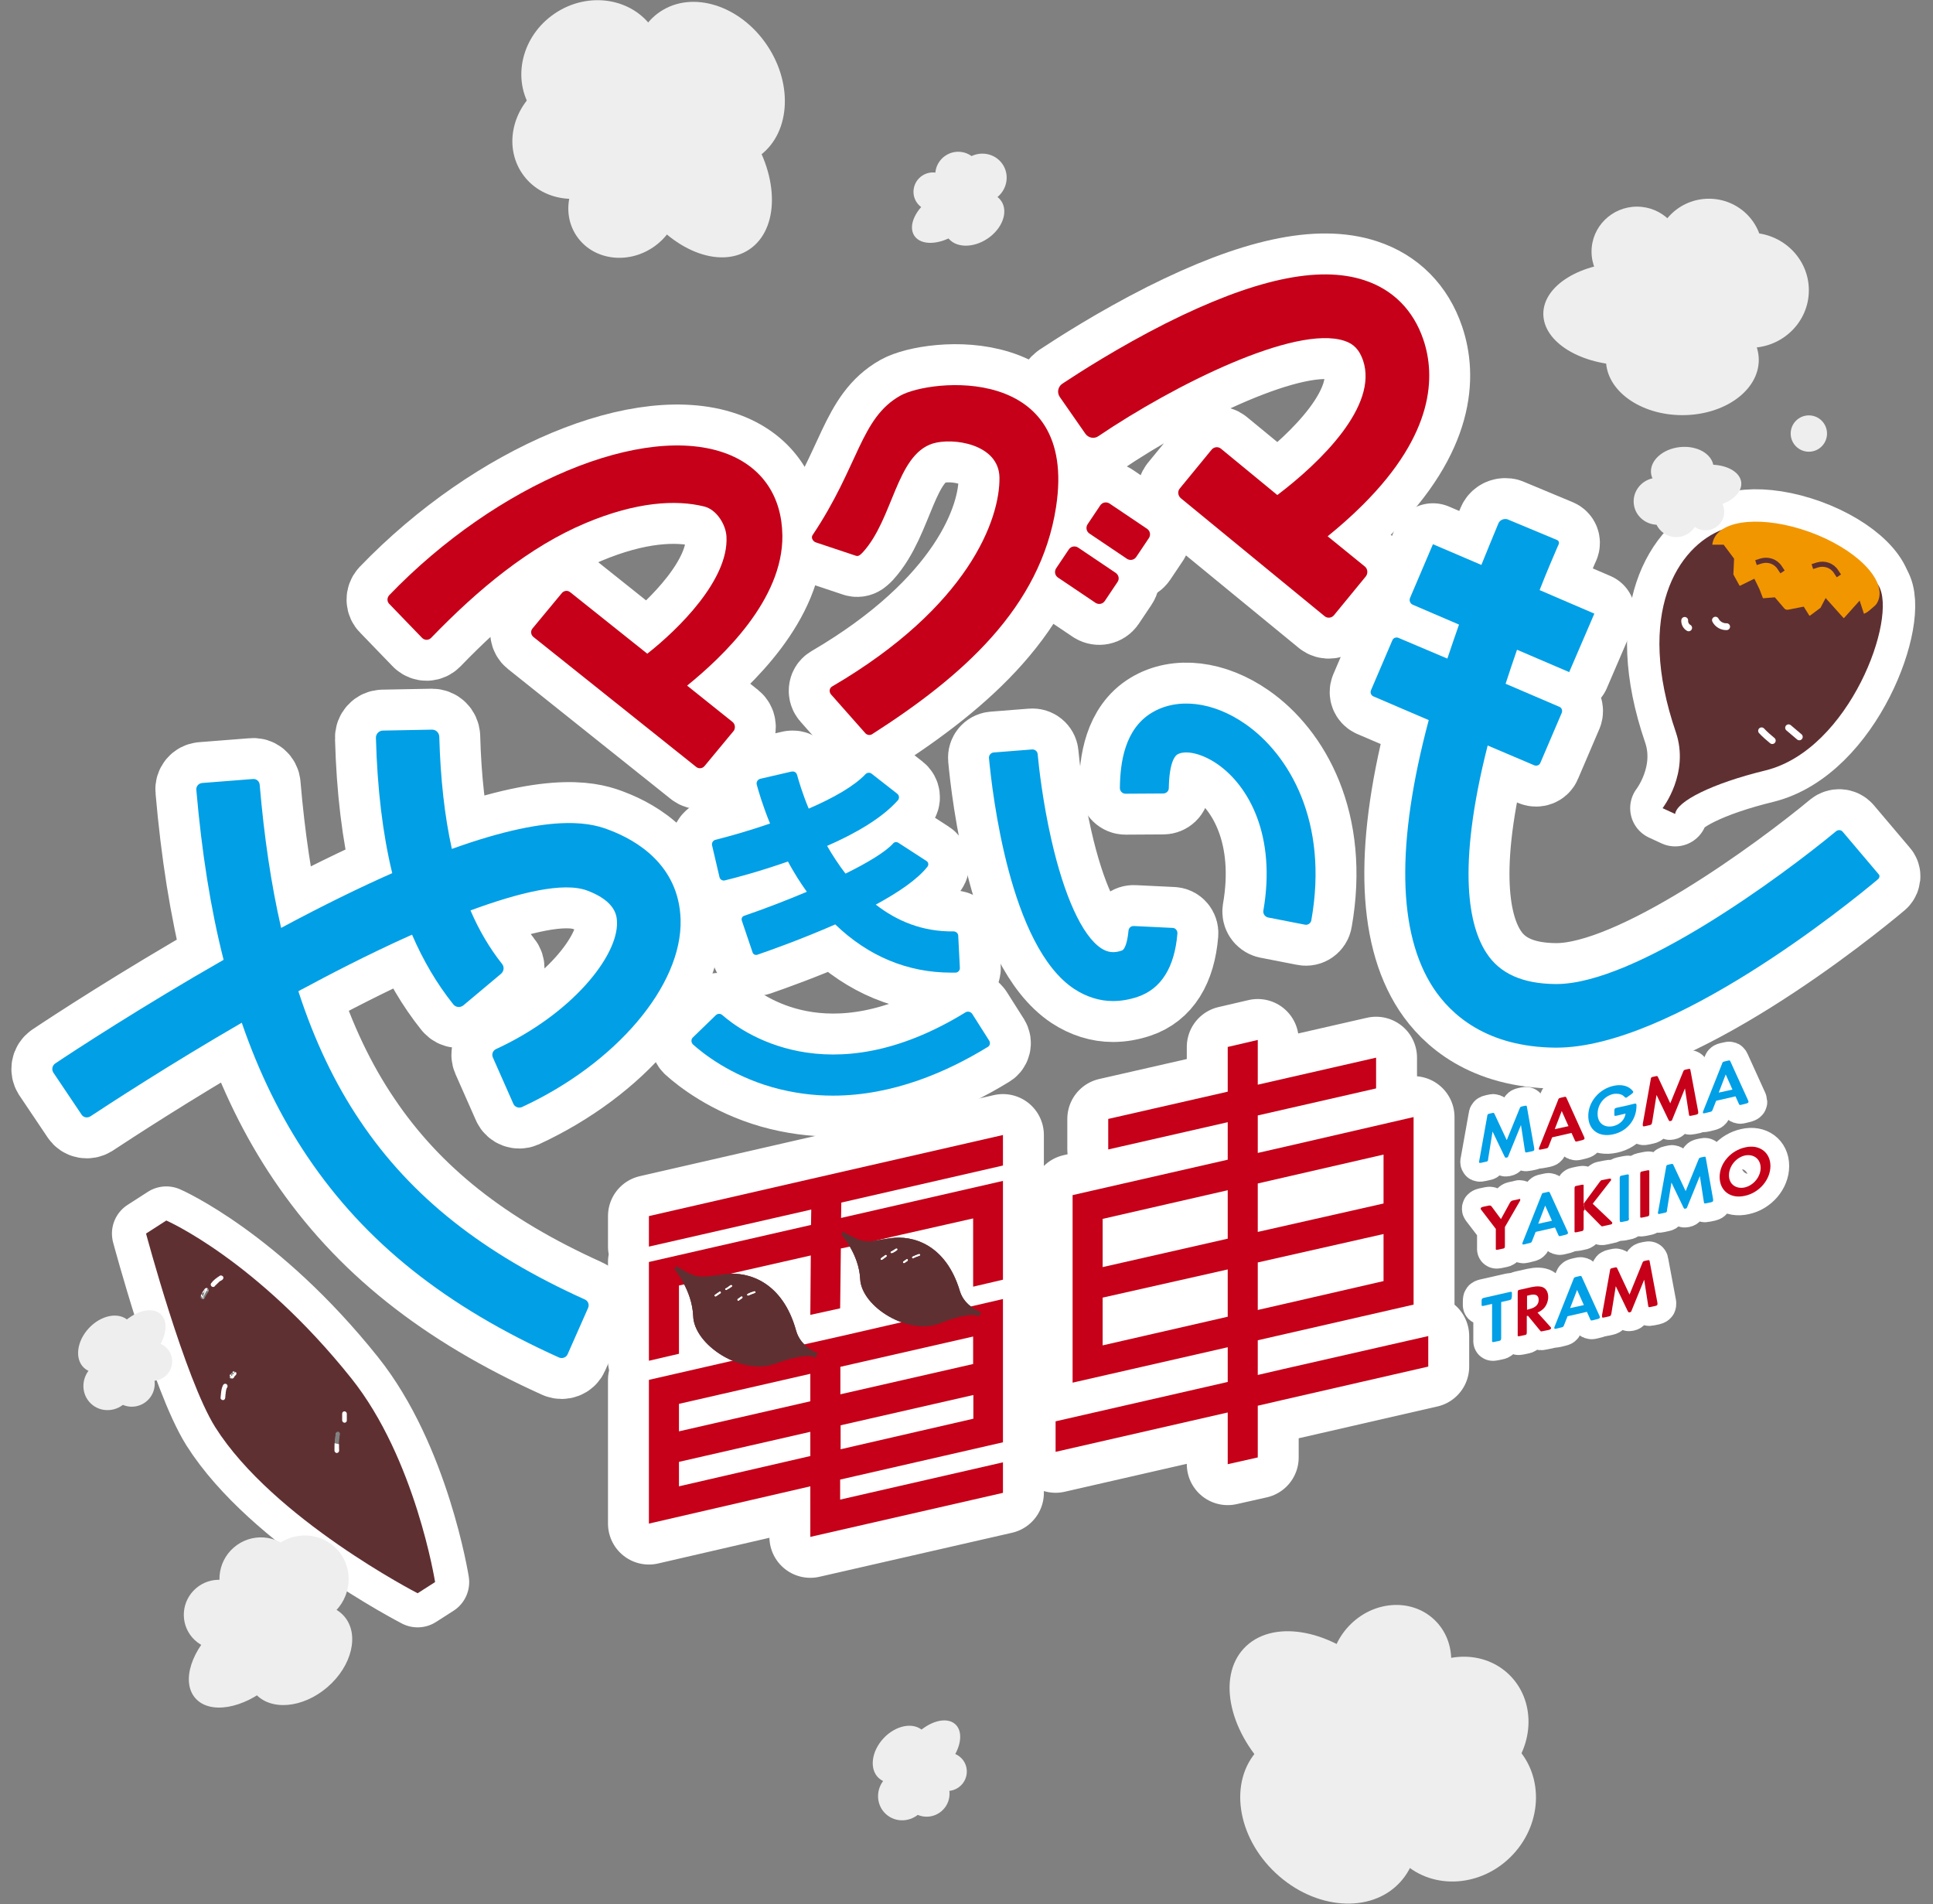 <?xml version="1.0" encoding="utf-8"?>
<!-- Generator: Adobe Illustrator 28.1.0, SVG Export Plug-In . SVG Version: 6.00 Build 0)  -->
<svg version="1.1" id="_レイヤー_2" xmlns="http://www.w3.org/2000/svg" xmlns:xlink="http://www.w3.org/1999/xlink" x="0px"
	 y="0px" viewBox="0 0 829.9 817.3" style="enable-background:new 0 0 829.9 817.3;" xml:space="preserve">
<rect x="0" y="0" width="829.9" height="817.3" fill="#808080" stroke="none"/>
<style type="text/css">
	.st0{fill:#FFFFFF;}
	.st1{fill:#009FE6;}
	.st2{fill:#C50018;}
	.st3{fill:none;stroke:#FFFFFF;stroke-width:35.14;stroke-linecap:round;stroke-linejoin:round;}
	.st4{fill:none;stroke:#FFFFFF;stroke-width:16.11;stroke-linecap:round;stroke-linejoin:round;}
	.st5{fill:#5F3032;}
	.st6{fill:#F29600;}
	.st7{fill:none;stroke:#5F3032;stroke-width:2.2;stroke-miterlimit:10;}
	.st8{fill:none;stroke:#FFFFFF;stroke-width:27.82;stroke-linecap:round;stroke-linejoin:round;}
	.st9{fill:none;stroke:#FFFFFF;stroke-width:29.28;stroke-linecap:round;stroke-linejoin:round;}
	.st10{fill:none;stroke:#FFFFFF;stroke-width:2.93;stroke-linecap:round;stroke-linejoin:round;}
	.st11{fill:#EEEEEF;}
</style>
<g id="bg">
	<g>
		<polygon class="st0" points="296,550.8 296.9,582.7 412.1,554.1 412,528.8 		"/>
		<g>
			<g>
				<g>
					<path class="st1" d="M806.6,375.3l-15.5-18.3c-0.7-0.8-1.9-0.9-2.8-0.2c-23.4,19.4-86.1,65.6-120.1,65.6h-0.3
						c-14.2-0.1-24-4.5-29.7-13.3c-7.3-11.1-13.1-35.5,0.5-89.1l20,8.5c1,0.4,2.2,0,2.6-1l9.2-21.5c0.4-1,0-2.2-1-2.6l-23.1-9.9
						c1.6-5,3.3-9.9,4.9-14.6l22.4,9.6l10.8-25.1l-23.5-10.1c3-7.7,5.7-13.9,7.4-17.9l0.8-1.8c0.3-0.7,0-1.5-0.7-1.8l-21.1-8.8
						c-0.4-0.2-0.8-0.2-1.2-0.2c-1.2,0-2.4,0.7-2.9,1.9c-2.5,6.1-5,12-7.3,17.8l-20.8-8.9l-9.8,23c-0.5,1.2,0,2.5,1.2,3l19.8,8.5
						c-1.8,5-3.4,9.9-5,14.6h0l-21-8.9c-1-0.4-2.2,0-2.6,1l-9.2,21.5c-0.4,1,0,2.1,1,2.6l23.8,10.2c-14.1,52.9-13.4,91.5,2,115
						c7.6,11.5,22.8,25.3,52.3,25.6h0.5c49.3,0,125.4-61.6,138.2-72.4C807,376.7,807.1,375.8,806.6,375.3L806.6,375.3z"/>
					<path class="st1" d="M542.4,390.9c5.6-32.3-6.3-53.6-19.7-62.9c-7.4-5.1-14.3-6-17.3-4.1c-0.8,0.5-3.4,3-3.6,14.4
						c0,1.3-1.1,2.3-2.4,2.3l-16.2,0.1c-1.3,0-2.4-1.1-2.4-2.4c0.1-11,2.1-25.3,13.6-32.3c11-6.7,26.4-4.9,40.3,4.8
						c18.8,13.1,35.8,41.9,28.3,84.2c-0.2,1.3-1.5,2.2-2.8,1.9l-15.9-3.1C543,393.4,542.2,392.2,542.4,390.9L542.4,390.9z"/>
					<path class="st1" d="M461.2,424.5c-27.7-18.3-35.2-84.2-36.6-99.1c-0.1-1.2,0.8-2.3,2-2.4l16.5-1.3c1.2-0.1,2.3,0.8,2.4,2
						c0.5,5.5,2.2,20.6,5.9,36.8c5.5,24.2,13.2,41.1,21.3,46.5c2.9,1.9,5.6,2.2,9,1c1.1-0.4,2.3-3.1,2.8-8.5c0.1-1.2,1.1-2.1,2.4-2
						l16.5,0.8c1.3,0,2.2,1.2,2.1,2.4c-1.2,14.6-7,23.8-17.1,27.2c-3.6,1.2-7.1,1.8-10.6,1.8C472.1,429.7,466.4,427.9,461.2,424.5
						L461.2,424.5z"/>
					<g>
						<path class="st1" d="M308.9,376.5c0.2,1,1.3,1.7,2.3,1.4c4.6-1.1,15.1-3.9,27.1-8.1c1.2,2.3,2.6,4.6,4,6.9
							c1.3,2.1,2.7,4.1,4.1,6.1c-8.8,3.7-18.1,7.3-26.9,10.3c-0.9,0.3-1.3,1.2-1,2.1l4.6,13.6c0.3,0.9,1.2,1.3,2.1,1
							c6.1-2.1,19.5-6.9,33.4-13c14.2,13.7,31.1,20.7,49.8,20.7c0.6,0,1.2,0,1.8,0c1.1,0,2-1,1.9-2.1l-0.7-13.7c0-1.1-1-1.9-2-1.9
							c-13.4,0.2-24.4-4.5-33.4-11.5c9.6-5.2,17.9-10.8,22.2-16.3c0.6-0.8,0.4-1.9-0.4-2.4l-12.2-7.9c-0.7-0.4-1.6-0.3-2.1,0.3
							c-3.1,3.5-10.7,8.2-20.5,13c-3-3.9-5.6-7.9-7.9-11.9c12.1-5.3,23.6-11.9,30.4-19.6c0.7-0.8,0.6-2.1-0.3-2.8l-11-8.6
							c-0.8-0.6-1.9-0.5-2.6,0.2c-4.8,5.1-13.9,10.3-24.4,14.8c-2.7-6.5-4.3-11.9-5-14.5c-0.3-1-1.2-1.6-2.2-1.4c0,0-0.1,0-0.2,0
							l-13.4,3.1c-1.1,0.3-1.8,1.4-1.5,2.5c0.8,3,2.6,9.1,5.7,16.7c-8.4,2.9-16.7,5.3-23.5,7c-1,0.3-1.6,1.3-1.4,2.3L308.9,376.5
							L308.9,376.5z"/>
						<path class="st1" d="M424.7,446.7l-7.3-11.5c-0.6-0.9-1.9-1.2-2.8-0.7c-59.1,36.4-96.9,7.9-104.5,1.2c-0.8-0.7-2-0.7-2.8,0.1
							l-9.8,9.5c-0.9,0.8-0.8,2.2,0,3c4.1,3.7,15.9,13.2,34.1,18.4c8.9,2.5,17.6,3.6,26,3.6c26,0,49.3-10.4,66.3-20.8
							C425,449,425.3,447.7,424.7,446.7L424.7,446.7z"/>
					</g>
					<path class="st1" d="M213,450.3c-1.4,0.6-2,2.2-1.4,3.6l8.8,19.9c0.6,1.4,2.3,2,3.7,1.4c40.4-18.7,68.9-52.2,68.1-80.5
						c-0.7-23.6-19.3-34.1-30.3-38.3c-6.5-2.5-22.4-8.4-67.9,8c-3.1-14-4.9-30-5.4-48.2c-0.1-1.7-1.4-3-3.1-3l-21.1,0.4
						c-1.7,0-3.1,1.5-3,3.2c0.6,21.9,2.9,41.1,7,58c-13.8,6.1-29.6,13.8-47.7,23.5c-4.3-18.7-7.3-39.1-9.2-61.4
						c-0.1-1.5-1.4-2.7-3-2.5l-21.7,1.7c-1.5,0.1-2.7,1.5-2.5,3C86.6,365.7,90.4,390,96,412c-35,20-64.1,39-72.3,44.5
						c-1.3,0.9-1.6,2.6-0.8,3.9l12.1,18c0.8,1.3,2.5,1.6,3.8,0.8c7.6-5,33.4-21.9,65-40.2c7.4,21.5,16.8,40.6,28.2,57.5
						c24.8,36.8,59.2,64.2,108,86.2c1.4,0.6,3.1,0,3.7-1.4l8.8-19.9c0.6-1.4,0-3-1.4-3.6c-43.9-19.8-74.6-44.1-96.4-76.5
						c-10.9-16.1-19.7-34.6-26.6-55.8l0,0c0.8-0.5,1.6-0.9,2.4-1.3c9.1-4.9,26.9-14.3,46.4-23c4.8,11.1,10.6,21,17.7,29.9
						c1.1,1.4,3.1,1.5,4.4,0.4l16.1-13.5c1.3-1.1,1.5-3,0.4-4.3c-5.3-6.7-9.8-14.3-13.5-22.9c20.6-7.6,39.9-12.4,50.2-8.5
						c12.4,4.7,12.6,11.1,12.7,13.5C265.4,410.3,245.7,435.2,213,450.3L213,450.3z"/>
				</g>
				<g>
					<path class="st2" d="M370.5,237c-0.9,0.9-1.7,1.9-2.9,1.6l-17.1-5.7c-1.3-0.3-2.4-1.9-1.7-3.1c20.1-30,20.5-50.3,37.8-60
						c12.7-7.1,76.3-13.9,66.8,47.8c-6.6,43.2-40.3,72.8-78.9,97.5c-1,0.7-2.4,0.4-3.1-0.5l-14.6-16.5c-0.9-1-0.8-2.7,0.4-3.4
						c58.7-34.3,72.2-71.9,71.9-89.8c-0.3-14.4-20.1-17.2-28.7-14.5C384.8,195.4,383.5,222.7,370.5,237L370.5,237z"/>
					<path class="st2" d="M586,243.2L570,230.2c4.8-3.9,10-8.4,15-13.4c31-30.8,31.3-55.6,26.1-71c-4.3-12.7-13.1-21.5-25.3-25.5
						c-19.7-6.5-47.6-0.4-85.3,18.5c-20.2,10.2-37.3,21.2-44.4,25.9c-1.9,1.3-2.4,3.8-1.1,5.7l11,15.8c1.3,1.8,3.8,2.3,5.6,1
						c32.4-21.9,84.4-47.9,105.6-40.9c4,1.3,6.4,3.8,8,8.4c6.6,19.5-18.2,43.7-36.8,57.8l-24.2-19.9c-1.2-1-3-0.8-4,0.4l-13.7,16.7
						c-1,1.2-0.8,3,0.4,4.1l38.5,31.6l23.3,19.1c1.2,1,3,0.8,4-0.4l13.7-16.7C587.4,246.1,587.2,244.2,586,243.2L586,243.2z"/>
					<path class="st2" d="M492.5,227c1.3,0.9,1.6,2.6,0.8,3.9l-5.5,8.2c-0.9,1.3-2.6,1.6-3.9,0.8l-16.2-10.9
						c-1.3-0.9-1.6-2.6-0.8-3.9l5.5-8.2c0.9-1.3,2.6-1.6,3.9-0.8L492.5,227L492.5,227z"/>
					<path class="st2" d="M314.5,309.9l-19.5-15.6c15.3-12.4,41.2-36.9,40.9-64.4c-0.2-16.7-8.5-29.1-23.5-35
						c-35.7-13.9-99.1,12.6-145.3,60.6c-1,1.1-1,2.8,0.1,3.8l14.1,14.6c1.1,1,2.7,1,3.8-0.1c20.2-20.9,42.1-39.1,66.4-49.3
						c21.7-9.1,38.7-10.1,50.8-7.1c5.4,1.3,9.4,7.9,9.6,13c1,18.4-20.6,39.7-34,50.2l-33.1-26.4c-1.1-0.9-2.7-0.7-3.6,0.4
						l-12.6,15.2c-0.9,1.1-0.7,2.7,0.4,3.6l69.9,55.8c1.1,0.9,2.7,0.7,3.6-0.4l12.6-15.2C315.8,312.4,315.6,310.8,314.5,309.9
						L314.5,309.9z"/>
					<path class="st2" d="M479,245.9c1.3,0.9,1.7,2.6,0.8,3.9l-5.5,8.2c-0.9,1.3-2.6,1.6-3.9,0.8l-16.2-10.9
						c-1.3-0.9-1.6-2.6-0.8-3.9l5.5-8.2c0.9-1.3,2.6-1.6,3.9-0.8L479,245.9z"/>
				</g>
				<g>
					<path class="st2" d="M550.8,587.7l-10.8,2.5v-14.9l12.7-2.9l54.2-12.4v-80.5L552.7,492l-12.7,2.9v-16.1l12.7-2.9l38.1-8.7V454
						l-38.1,8.7l0,0l-12.7,2.9v-19.2l-12.9,3v19.2l-51.3,11.7v13.1l51.3-11.7v16.1l-66.6,15.2v80.5l66.6-15.2v14.9l-73.9,16.9v13.1
						l73.9-16.9v22.2l12.9-2.9v-22.2l10.8-2.5l62.4-14.3v-13.1L550.8,587.7L550.8,587.7z M594,516.6L594,516.6l-54,12.2V508l54-12.4
						V516.6 M540,541.9l54-12.2l0,0v20.2l-41.3,9.5l-12.7,2.9V541.9z M527.1,565.2l-53.7,12.3V557l53.7-12.1V565.2L527.1,565.2z
						 M527.1,531.7l-53.7,12.2v-20.7l53.7-12.3V531.7z"/>
					<g>
						<polygon class="st2" points="430.6,500.3 430.6,487.2 347.5,506.2 278.6,522 278.6,535.1 348.3,519.2 348.2,525.8 
							278.6,541.7 278.6,584.1 291.5,581.1 291.5,551.8 296,550.8 319.9,545.3 348.1,538.9 347.9,564.4 360.7,561.6 361,535.9 
							364.4,535.2 386.4,530.1 417.8,523 417.8,552.3 430.6,549.3 430.6,506.9 361.1,522.8 361.2,516.2 						"/>
						<path class="st2" d="M415.5,561.1l-34.7,7.9l-20,4.6l-12.9,2.9l-0.5,0.1l-34.7,7.9l-34.1,7.8V654l69.3-16v21.7l82.7-18.9
							v-13.1l-69.9,16v-8.6l7-1.6l62.9-14.4v-61.5L415.5,561.1L415.5,561.1z M347.9,625l-56.4,13v-10.5l56.4-12.9V625L347.9,625z
							 M347.9,601.5l-56.4,12.9v-11.8l56.4-12.9V601.5z M417.8,609l-50,11.5l-6.9,1.6v-10.3l57-13V609L417.8,609z M417.8,585.5
							l-57,13v-11.8l57-13V585.5z"/>
					</g>
				</g>
			</g>
			<g>
				<g>
					<path class="st3" d="M806.6,375.3l-15.5-18.3c-0.7-0.8-1.9-0.9-2.8-0.2c-23.4,19.4-86.1,65.6-120.1,65.6h-0.3
						c-14.2-0.1-24-4.5-29.7-13.3c-7.3-11.1-13.1-35.5,0.5-89.1l20,8.5c1,0.4,2.2,0,2.6-1l9.2-21.5c0.4-1,0-2.2-1-2.6l-23.1-9.9
						c1.6-5,3.3-9.9,4.9-14.6l22.4,9.6l10.8-25.1l-23.5-10.1c3-7.7,5.7-13.9,7.4-17.9l0.8-1.8c0.3-0.7,0-1.5-0.7-1.8l-21.1-8.8
						c-0.4-0.2-0.8-0.2-1.2-0.2c-1.2,0-2.4,0.7-2.9,1.9c-2.5,6.1-5,12-7.3,17.8l-20.8-8.9l-9.8,23c-0.5,1.2,0,2.5,1.2,3l19.8,8.5
						c-1.8,5-3.4,9.9-5,14.6h0l-21-8.9c-1-0.4-2.2,0-2.6,1l-9.2,21.5c-0.4,1,0,2.1,1,2.6l23.8,10.2c-14.1,52.9-13.4,91.5,2,115
						c7.6,11.5,22.8,25.3,52.3,25.6h0.5c49.3,0,125.4-61.6,138.2-72.4C807,376.7,807.1,375.8,806.6,375.3L806.6,375.3z"/>
					<path class="st3" d="M542.4,390.9c5.6-32.3-6.3-53.6-19.7-62.9c-7.4-5.1-14.3-6-17.3-4.1c-0.8,0.5-3.4,3-3.6,14.4
						c0,1.3-1.1,2.3-2.4,2.3l-16.2,0.1c-1.3,0-2.4-1.1-2.4-2.4c0.1-11,2.1-25.3,13.6-32.3c11-6.7,26.4-4.9,40.3,4.8
						c18.8,13.1,35.8,41.9,28.3,84.2c-0.2,1.3-1.5,2.2-2.8,1.9l-15.9-3.1C543,393.4,542.2,392.2,542.4,390.9L542.4,390.9z"/>
					<path class="st3" d="M461.2,424.5c-27.7-18.3-35.2-84.2-36.6-99.1c-0.1-1.2,0.8-2.3,2-2.4l16.5-1.3c1.2-0.1,2.3,0.8,2.4,2
						c0.5,5.5,2.2,20.6,5.9,36.8c5.5,24.2,13.2,41.1,21.3,46.5c2.9,1.9,5.6,2.2,9,1c1.1-0.4,2.3-3.1,2.8-8.5c0.1-1.2,1.1-2.1,2.4-2
						l16.5,0.8c1.3,0,2.2,1.2,2.1,2.4c-1.2,14.6-7,23.8-17.1,27.2c-3.6,1.2-7.1,1.8-10.6,1.8C472.1,429.7,466.4,427.9,461.2,424.5
						L461.2,424.5z"/>
					<g>
						<path class="st3" d="M308.9,376.5c0.2,1,1.3,1.7,2.3,1.4c4.6-1.1,15.1-3.9,27.1-8.1c1.2,2.3,2.6,4.6,4,6.9
							c1.3,2.1,2.7,4.1,4.1,6.1c-8.8,3.7-18.1,7.3-26.9,10.3c-0.9,0.3-1.3,1.2-1,2.1l4.6,13.6c0.3,0.9,1.2,1.3,2.1,1
							c6.1-2.1,19.5-6.9,33.4-13c14.2,13.7,31.1,20.7,49.8,20.7c0.6,0,1.2,0,1.8,0c1.1,0,2-1,1.9-2.1l-0.7-13.7c0-1.1-1-1.9-2-1.9
							c-13.4,0.2-24.4-4.5-33.4-11.5c9.6-5.2,17.9-10.8,22.2-16.3c0.6-0.8,0.4-1.9-0.4-2.4l-12.2-7.9c-0.7-0.4-1.6-0.3-2.1,0.3
							c-3.1,3.5-10.7,8.2-20.5,13c-3-3.9-5.6-7.9-7.9-11.9c12.1-5.3,23.6-11.9,30.4-19.6c0.7-0.8,0.6-2.1-0.3-2.8l-11-8.6
							c-0.8-0.6-1.9-0.5-2.6,0.2c-4.8,5.1-13.9,10.3-24.4,14.8c-2.7-6.5-4.3-11.9-5-14.5c-0.3-1-1.2-1.6-2.2-1.4c0,0-0.1,0-0.2,0
							l-13.4,3.1c-1.1,0.3-1.8,1.4-1.5,2.5c0.8,3,2.6,9.1,5.7,16.7c-8.4,2.9-16.7,5.3-23.5,7c-1,0.3-1.6,1.3-1.4,2.3L308.9,376.5
							L308.9,376.5z"/>
						<path class="st3" d="M424.7,446.7l-7.3-11.5c-0.6-0.9-1.9-1.2-2.8-0.7c-59.1,36.4-96.9,7.9-104.5,1.2c-0.8-0.7-2-0.7-2.8,0.1
							l-9.8,9.5c-0.9,0.8-0.8,2.2,0,3c4.1,3.7,15.9,13.2,34.1,18.4c8.9,2.5,17.6,3.6,26,3.6c26,0,49.3-10.4,66.3-20.8
							C425,449,425.3,447.7,424.7,446.7L424.7,446.7z"/>
					</g>
					<path class="st3" d="M213,450.3c-1.4,0.6-2,2.2-1.4,3.6l8.8,19.9c0.6,1.4,2.3,2,3.7,1.4c40.4-18.7,68.9-52.2,68.1-80.5
						c-0.7-23.6-19.3-34.1-30.3-38.3c-6.5-2.5-22.4-8.4-67.9,8c-3.1-14-4.9-30-5.4-48.2c-0.1-1.7-1.4-3-3.1-3l-21.1,0.4
						c-1.7,0-3.1,1.5-3,3.2c0.6,21.9,2.9,41.1,7,58c-13.8,6.1-29.6,13.8-47.7,23.5c-4.3-18.7-7.3-39.1-9.2-61.4
						c-0.1-1.5-1.4-2.7-3-2.5l-21.7,1.7c-1.5,0.1-2.7,1.5-2.5,3C86.6,365.7,90.4,390,96,412c-35,20-64.1,39-72.3,44.5
						c-1.3,0.9-1.6,2.6-0.8,3.9l12.1,18c0.8,1.3,2.5,1.6,3.8,0.8c7.6-5,33.4-21.9,65-40.2c7.4,21.5,16.8,40.6,28.2,57.5
						c24.8,36.8,59.2,64.2,108,86.2c1.4,0.6,3.1,0,3.7-1.4l8.8-19.9c0.6-1.4,0-3-1.4-3.6c-43.9-19.8-74.6-44.1-96.4-76.5
						c-10.9-16.1-19.7-34.6-26.6-55.8l0,0c0.8-0.5,1.6-0.9,2.4-1.3c9.1-4.9,26.9-14.3,46.4-23c4.8,11.1,10.6,21,17.7,29.9
						c1.1,1.4,3.1,1.5,4.4,0.4l16.1-13.5c1.3-1.1,1.5-3,0.4-4.3c-5.3-6.7-9.8-14.3-13.5-22.9c20.6-7.6,39.9-12.4,50.2-8.5
						c12.4,4.7,12.6,11.1,12.7,13.5C265.4,410.3,245.7,435.2,213,450.3L213,450.3z"/>
				</g>
				<g>
					<path class="st3" d="M370.5,237c-0.9,0.9-1.7,1.9-2.9,1.6l-17.1-5.7c-1.3-0.3-2.4-1.9-1.7-3.1c20.1-30,20.5-50.3,37.8-60
						c12.7-7.1,76.3-13.9,66.8,47.8c-6.6,43.2-40.3,72.8-78.9,97.5c-1,0.7-2.4,0.4-3.1-0.5l-14.6-16.5c-0.9-1-0.8-2.7,0.4-3.4
						c58.7-34.3,72.2-71.9,71.9-89.8c-0.3-14.4-20.1-17.2-28.7-14.5C384.8,195.4,383.5,222.7,370.5,237L370.5,237z"/>
					<path class="st3" d="M586,243.2L570,230.2c4.8-3.9,10-8.4,15-13.4c31-30.8,31.3-55.6,26.1-71c-4.3-12.7-13.1-21.5-25.3-25.5
						c-19.7-6.5-47.6-0.4-85.3,18.5c-20.2,10.2-37.3,21.2-44.4,25.9c-1.9,1.3-2.4,3.8-1.1,5.7l11,15.8c1.3,1.8,3.8,2.3,5.6,1
						c32.4-21.9,84.4-47.9,105.6-40.9c4,1.3,6.4,3.8,8,8.4c6.6,19.5-18.2,43.7-36.8,57.8l-24.2-19.9c-1.2-1-3-0.8-4,0.4l-13.7,16.7
						c-1,1.2-0.8,3,0.4,4.1l38.5,31.6l23.3,19.1c1.2,1,3,0.8,4-0.4l13.7-16.7C587.4,246.1,587.2,244.2,586,243.2L586,243.2z"/>
					<path class="st3" d="M492.5,227c1.3,0.9,1.6,2.6,0.8,3.9l-5.5,8.2c-0.9,1.3-2.6,1.6-3.9,0.8l-16.2-10.9
						c-1.3-0.9-1.6-2.6-0.8-3.9l5.5-8.2c0.9-1.3,2.6-1.6,3.9-0.8L492.5,227L492.5,227z"/>
					<path class="st3" d="M314.5,309.9l-19.5-15.6c15.3-12.4,41.2-36.9,40.9-64.4c-0.2-16.7-8.5-29.1-23.5-35
						c-35.7-13.9-99.1,12.6-145.3,60.6c-1,1.1-1,2.8,0.1,3.8l14.1,14.6c1.1,1,2.7,1,3.8-0.1c20.2-20.9,42.1-39.1,66.4-49.3
						c21.7-9.1,38.7-10.1,50.8-7.1c5.4,1.3,9.4,7.9,9.6,13c1,18.4-20.6,39.7-34,50.2l-33.1-26.4c-1.1-0.9-2.7-0.7-3.6,0.4
						l-12.6,15.2c-0.9,1.1-0.7,2.7,0.4,3.6l69.9,55.8c1.1,0.9,2.7,0.7,3.6-0.4l12.6-15.2C315.8,312.4,315.6,310.8,314.5,309.9
						L314.5,309.9z"/>
					<path class="st3" d="M479,245.9c1.3,0.9,1.7,2.6,0.8,3.9l-5.5,8.2c-0.9,1.3-2.6,1.6-3.9,0.8l-16.2-10.9
						c-1.3-0.9-1.6-2.6-0.8-3.9l5.5-8.2c0.9-1.3,2.6-1.6,3.9-0.8L479,245.9z"/>
				</g>
				<g>
					<path class="st3" d="M550.8,587.7l-10.8,2.5v-14.9l12.7-2.9l54.2-12.4v-80.5L552.7,492l-12.7,2.9v-16.1l12.7-2.9l38.1-8.7V454
						l-38.1,8.7l0,0l-12.7,2.9v-19.2l-12.9,3v19.2l-51.3,11.7v13.1l51.3-11.7v16.1l-66.6,15.2v80.5l66.6-15.2v14.9l-73.9,16.9v13.1
						l73.9-16.9v22.2l12.9-2.9v-22.2l10.8-2.5l62.4-14.3v-13.1L550.8,587.7L550.8,587.7z M594,516.6L594,516.6l-54,12.2V508l54-12.4
						V516.6 M540,541.9l54-12.2l0,0v20.2l-41.3,9.5l-12.7,2.9V541.9z M527.1,565.2l-53.7,12.3V557l53.7-12.1V565.2L527.1,565.2z
						 M527.1,531.7l-53.7,12.2v-20.7l53.7-12.3V531.7z"/>
					<g>
						<polygon class="st3" points="430.6,500.3 430.6,487.2 347.5,506.2 278.6,522 278.6,535.1 348.3,519.2 348.2,525.8 
							278.6,541.7 278.6,584.1 291.5,581.1 291.5,551.8 296,550.8 319.9,545.3 348.1,538.9 347.9,564.4 360.7,561.6 361,535.9 
							364.4,535.2 386.4,530.1 417.8,523 417.8,552.3 430.6,549.3 430.6,506.9 361.1,522.8 361.2,516.2 						"/>
						<path class="st3" d="M415.5,561.1l-34.7,7.9l-20,4.6l-12.9,2.9l-0.5,0.1l-34.7,7.9l-34.1,7.8V654l69.3-16v21.7l82.7-18.9
							v-13.1l-69.9,16v-8.6l7-1.6l62.9-14.4v-61.5L415.5,561.1L415.5,561.1z M347.9,625l-56.4,13v-10.5l56.4-12.9V625L347.9,625z
							 M347.9,601.5l-56.4,12.9v-11.8l56.4-12.9V601.5z M417.8,609l-50,11.5l-6.9,1.6v-10.3l57-13V609L417.8,609z M417.8,585.5
							l-57,13v-11.8l57-13V585.5z"/>
					</g>
				</g>
			</g>
		</g>
		<g>
			<g>
				<path class="st2" d="M760.1,500.5c0,5.9-4.8,11.5-11,12.8c-6.1,1.4-10.8-2.1-10.8-8.1s4.9-11.4,11-12.7
					C755.3,491.1,760.1,494.6,760.1,500.5L760.1,500.5z M749.1,509.7c3.8-0.9,6.8-4.6,6.8-8.4s-3-6.1-6.8-5.3
					c-3.8,0.9-6.8,4.6-6.8,8.5S745.4,510.5,749.1,509.7L749.1,509.7z"/>
				<path class="st1" d="M750.5,472.3c0.1,0.3,0.2,0.5,0.2,0.6c0,0.4-0.3,0.6-1,0.8l-2,0.5c-0.8,0.2-0.9,0.2-1.2-0.5l-1.4-3.1
					l-8.3,1.9l-1.5,3.8c-0.3,0.8-0.4,0.8-1.2,1l-2,0.5c-0.8,0.2-1,0.1-1-0.3c0-0.2,0-0.2,0.2-0.7l8-20.1c0-0.1,0.1-0.2,0.1-0.3
					c0.2-0.5,0.3-0.6,1.1-0.8l1.3-0.3c0.8-0.2,0.9-0.2,1.2,0.5L750.5,472.3L750.5,472.3z M743.8,467.7l-2.9-6.5l-3,7.8L743.8,467.7
					L743.8,467.7z"/>
				<path class="st2" d="M729.1,477.2c0,0.3,0,0.5,0,0.5c0,0.4-0.2,0.6-1,0.8l-1.9,0.4c-0.9,0.2-1,0.1-1.1-0.7l-1.7-11l-5.3,13
					c-0.1,0.1-0.1,0.2-0.1,0.3c-0.2,0.5-0.3,0.6-0.8,0.7c-0.5,0.1-0.5,0.1-0.9-0.6l-5.1-10.6l-1.9,11.8l-0.1,0.3
					c-0.1,0.6-0.3,0.7-1.1,0.9l-1.8,0.4c-0.8,0.2-1,0.1-1-0.4c0-0.1,0-0.3,0-0.6l3.4-19c0.1-0.9,0.2-1,1.1-1.2l0.9-0.2
					c0.8-0.2,0.9-0.2,1.2,0.5l5.2,11.1l5.5-13.5c0.3-0.8,0.4-0.8,1.2-1l0.9-0.2c0.9-0.2,1-0.1,1.1,0.7L729.1,477.2L729.1,477.2z"/>
				<path class="st1" d="M735.5,514.8c0,0.3,0,0.4,0,0.5c0,0.4-0.2,0.6-1,0.8l-1.9,0.4c-0.9,0.2-1,0.1-1.1-0.7l-1.7-11l-5.3,13
					c0,0.1-0.1,0.2-0.1,0.3c-0.2,0.5-0.3,0.6-0.8,0.7c-0.5,0.1-0.5,0.1-0.9-0.6l-5.1-10.6l-1.9,11.8l0,0.3c-0.1,0.6-0.3,0.8-1.1,0.9
					l-1.8,0.4c-0.8,0.2-1,0.1-1-0.4c0-0.1,0-0.3,0.1-0.5l3.4-19c0.1-0.9,0.2-1,1.1-1.2l0.9-0.2c0.8-0.2,0.9-0.2,1.2,0.5l5.2,11.1
					l5.5-13.5c0.3-0.8,0.4-0.8,1.2-1l0.9-0.2c0.9-0.2,1-0.1,1.1,0.7L735.5,514.8L735.5,514.8z"/>
				<path class="st1" d="M701.5,473.8c0.9-0.2,1.1-0.1,1.1,0.8c0,6-4,11-10,12.3c-6.2,1.4-10.7-1.9-10.7-7.9s4.6-11.5,10.8-12.9
					c3.5-0.8,6.6,0,8.3,2.2c0.1,0.1,0.2,0.2,0.2,0.4c0,0.3-0.1,0.4-0.7,0.9l-1.7,1.2c-0.4,0.3-0.5,0.4-0.7,0.4c-0.2,0-0.5-0.2-1-0.7
					c-0.9-0.9-2.8-1.2-4.5-0.9c-3.9,0.9-6.7,4.5-6.7,8.5s2.8,6.1,6.7,5.3c2.9-0.7,5-2.8,5.3-5.4l-3.8,0.9c-0.9,0.2-1.1,0.1-1-0.8
					v-1.3c0-0.9,0.2-1.1,1-1.3l4.6-1L701.5,473.8L701.5,473.8z"/>
				<path class="st2" d="M708.1,521c0,0.8-0.2,1.1-1,1.2l-1.9,0.4c-0.9,0.2-1.1,0.1-1-0.8V504c0-0.9,0.2-1.1,1-1.2l1.9-0.4
					c0.9-0.2,1.1-0.1,1,0.8V521L708.1,521z"/>
				<path class="st1" d="M699.4,522.9c0,0.8-0.2,1.1-1,1.2l-1.9,0.4c-0.5,0.1-0.7,0.1-0.9,0c-0.1-0.1-0.2-0.4-0.2-0.8v-17.9
					c0-0.9,0.2-1.1,1-1.2l1.9-0.4c0.9-0.2,1.1-0.1,1,0.8V522.9L699.4,522.9z"/>
				<path class="st2" d="M692.1,524.6c0.1,0.1,0.1,0.2,0.1,0.3c0,0.5-0.3,0.7-1.1,0.8l-2.7,0.6c-0.4,0.1-0.6,0.1-0.7,0.1
					c-0.1,0-0.1-0.1-0.5-0.4l-6.8-6.9l-0.5-2.4l7-9.5l0.2-0.2c0.3-0.4,0.3-0.4,1-0.5l2.5-0.5c0.8-0.2,1.1-0.1,1.1,0.4
					c0,0.2,0,0.3-0.5,0.8l-7.4,9.5l8,7.6C691.9,524.5,692,524.6,692.1,524.6L692.1,524.6z"/>
				<path class="st2" d="M680.1,488c0.1,0.3,0.2,0.5,0.2,0.6c0,0.4-0.3,0.6-1,0.8l-2,0.5c-0.8,0.2-0.9,0.2-1.2-0.5l-1.4-3.1
					l-8.3,1.9l-1.5,3.8c-0.3,0.8-0.4,0.8-1.2,1l-2,0.4c-0.8,0.2-1,0.1-1-0.3c0-0.2,0-0.2,0.2-0.7l8-20.1c0-0.1,0.1-0.2,0.1-0.3
					c0.2-0.5,0.3-0.6,1.1-0.8l1.3-0.3c0.8-0.2,0.9-0.2,1.2,0.5L680.1,488L680.1,488z M673.4,483.4l-2.9-6.5l-3,7.8L673.4,483.4
					L673.4,483.4z"/>
				<path class="st1" d="M686.7,564.8c0.1,0.3,0.2,0.5,0.2,0.6c0,0.4-0.3,0.6-1,0.8l-2,0.5c-0.8,0.2-0.9,0.2-1.2-0.5l-1.4-3.1
					l-8.3,1.9l-1.5,3.8c-0.3,0.8-0.4,0.8-1.2,1l-2,0.5c-0.8,0.2-1,0.1-1-0.3c0-0.2,0-0.2,0.2-0.7l8-20.1c0-0.1,0.1-0.2,0.1-0.3
					c0.2-0.5,0.3-0.6,1.1-0.8l1.3-0.3c0.8-0.2,0.9-0.2,1.2,0.5L686.7,564.8L686.7,564.8z M680,560.2l-2.9-6.5l-3,7.8L680,560.2
					L680,560.2z"/>
				<path class="st2" d="M679.9,516.8l0.5,2.4l-0.5,0.6v7.5c0,0.8-0.2,1.1-1,1.2l-1.9,0.4c-0.9,0.2-1.1,0.1-1-0.8v-17.9
					c0-0.9,0.2-1.1,1-1.2l1.9-0.4c0.9-0.2,1.1-0.1,1,0.8V516.8L679.9,516.8z"/>
				<path class="st1" d="M673,528.6c0.1,0.3,0.2,0.5,0.2,0.6c0,0.4-0.3,0.6-1,0.8l-2,0.5c-0.8,0.2-0.9,0.2-1.2-0.5l-1.4-3.1
					l-8.3,1.9l-1.5,3.8c-0.3,0.8-0.4,0.8-1.2,1l-2,0.5c-0.8,0.2-1,0.1-1-0.3c0-0.2,0-0.2,0.2-0.7l8-20.1c0-0.1,0.1-0.2,0.1-0.3
					c0.2-0.5,0.3-0.6,1.1-0.7l1.3-0.3c0.8-0.2,0.9-0.2,1.2,0.5L673,528.6L673,528.6z M666.3,524l-2.9-6.5l-3,7.8L666.3,524z"/>
				<path class="st1" d="M658.7,492.9c0,0.3,0,0.4,0,0.5c0,0.5-0.2,0.6-1,0.8l-1.9,0.4c-0.9,0.2-1,0.1-1.1-0.7l-1.7-11l-5.3,13
					c0,0.1-0.1,0.2-0.1,0.3c-0.2,0.5-0.3,0.6-0.8,0.7c-0.5,0.1-0.5,0.1-0.9-0.6l-5.1-10.6l-1.9,11.8l0,0.3c-0.1,0.6-0.3,0.8-1.1,0.9
					l-1.8,0.4c-0.8,0.2-1,0.1-1-0.4c0-0.1,0-0.3,0.1-0.5l3.4-19c0.1-0.9,0.2-1,1.1-1.2l0.9-0.2c0.8-0.2,0.9-0.2,1.2,0.5l5.2,11.1
					l5.5-13.5c0.3-0.8,0.4-0.8,1.2-1l0.9-0.2c0.9-0.2,1-0.1,1.1,0.7L658.7,492.9L658.7,492.9z"/>
				<path class="st2" d="M665.5,569.4c0.3,0.3,0.4,0.4,0.4,0.7c0,0.4-0.3,0.6-1.1,0.8l-2.5,0.5c-0.4,0.1-0.6,0.1-0.7,0.1
					s-0.2-0.2-0.5-0.5l-5.1-6.2l-0.5,0.1v7c0,0.9-0.2,1.1-1,1.2l-1.9,0.4c-0.9,0.2-1.1,0.1-1-0.8v-17.9c0-0.9,0.2-1.1,1-1.2l4.9-1.1
					c2.3-0.5,4.1-0.4,5.2,0.2c1.3,0.7,2,2.3,2,4s-0.7,3.6-1.8,4.8c-0.8,0.8-1.5,1.4-2.8,1.9L665.5,569.4L665.5,569.4z M656.7,561.9
					c2.5-0.6,3.9-1.9,3.9-3.9s-1.3-2.7-3.8-2.1l-1.2,0.3v6L656.7,561.9L656.7,561.9z"/>
				<path class="st2" d="M652.7,515c0,0.2,0,0.3-0.3,0.8l-6.3,10.9v8.1c0,0.9-0.2,1.1-1,1.2l-1.9,0.4c-0.9,0.2-1.1,0.1-1-0.8v-8.1
					l-6.2-8.1c-0.3-0.4-0.3-0.4-0.3-0.6c0-0.4,0.3-0.6,1.1-0.8l2.4-0.5c0.5-0.1,0.9,0,1.2,0.4l4,5.4l3.9-7.1
					c0.3-0.5,0.7-0.8,1.2-0.9l2.4-0.5C652.4,514.5,652.7,514.6,652.7,515L652.7,515z"/>
				<path class="st1" d="M649,556.8c0,0.9-0.2,1.1-1,1.3l-3.5,0.8v15.5c0,0.8-0.2,1.1-1,1.2l-1.9,0.4c-0.9,0.2-1.1,0.1-1-0.8v-15.5
					l-3.5,0.8c-0.9,0.2-1.1,0.1-1-0.8v-1.3c0-0.9,0.2-1.1,1-1.3l11-2.5c0.9-0.2,1.1-0.1,1,0.8V556.8z"/>
				<path class="st2" d="M711.6,559.3c0,0.3,0,0.5,0,0.5c0,0.4-0.2,0.6-1,0.8l-1.9,0.4c-0.9,0.2-1,0.1-1.1-0.7l-1.7-11l-5.3,13
					c-0.1,0.1-0.1,0.2-0.1,0.3c-0.2,0.5-0.3,0.6-0.8,0.7c-0.5,0.1-0.5,0.1-0.9-0.6l-5.1-10.6l-1.9,11.8l-0.1,0.3
					c-0.1,0.6-0.3,0.7-1.1,0.9l-1.8,0.4c-0.8,0.2-1,0.1-1-0.4c0-0.1,0-0.3,0-0.6l3.4-19c0.1-0.9,0.2-1,1.1-1.2l0.9-0.2
					c0.8-0.2,0.9-0.2,1.2,0.5l5.2,11.1l5.5-13.5c0.3-0.8,0.4-0.8,1.2-1l0.9-0.2c0.9-0.2,1-0.1,1.1,0.7L711.6,559.3L711.6,559.3z"/>
			</g>
			<g>
				<path class="st4" d="M760.1,500.5c0,5.9-4.8,11.5-11,12.8c-6.1,1.4-10.8-2.1-10.8-8.1s4.9-11.4,11-12.7
					C755.3,491.1,760.1,494.6,760.1,500.5L760.1,500.5z M749.1,509.7c3.8-0.9,6.8-4.6,6.8-8.4s-3-6.1-6.8-5.3
					c-3.8,0.9-6.8,4.6-6.8,8.5S745.4,510.5,749.1,509.7L749.1,509.7z"/>
				<path class="st4" d="M750.5,472.3c0.1,0.3,0.2,0.5,0.2,0.6c0,0.4-0.3,0.6-1,0.8l-2,0.5c-0.8,0.2-0.9,0.2-1.2-0.5l-1.4-3.1
					l-8.3,1.9l-1.5,3.8c-0.3,0.8-0.4,0.8-1.2,1l-2,0.5c-0.8,0.2-1,0.1-1-0.3c0-0.2,0-0.2,0.2-0.7l8-20.1c0-0.1,0.1-0.2,0.1-0.3
					c0.2-0.5,0.3-0.6,1.1-0.8l1.3-0.3c0.8-0.2,0.9-0.2,1.2,0.5L750.5,472.3L750.5,472.3z M743.8,467.7l-2.9-6.5l-3,7.8L743.8,467.7
					L743.8,467.7z"/>
				<path class="st4" d="M729.1,477.2c0,0.3,0,0.5,0,0.5c0,0.4-0.2,0.6-1,0.8l-1.9,0.4c-0.9,0.2-1,0.1-1.1-0.7l-1.7-11l-5.3,13
					c-0.1,0.1-0.1,0.2-0.1,0.3c-0.2,0.5-0.3,0.6-0.8,0.7c-0.5,0.1-0.5,0.1-0.9-0.6l-5.1-10.6l-1.9,11.8l-0.1,0.3
					c-0.1,0.6-0.3,0.7-1.1,0.9l-1.8,0.4c-0.8,0.2-1,0.1-1-0.4c0-0.1,0-0.3,0-0.6l3.4-19c0.1-0.9,0.2-1,1.1-1.2l0.9-0.2
					c0.8-0.2,0.9-0.2,1.2,0.5l5.2,11.1l5.5-13.5c0.3-0.8,0.4-0.8,1.2-1l0.9-0.2c0.9-0.2,1-0.1,1.1,0.7L729.1,477.2L729.1,477.2z"/>
				<path class="st4" d="M735.5,514.8c0,0.3,0,0.4,0,0.5c0,0.4-0.2,0.6-1,0.8l-1.9,0.4c-0.9,0.2-1,0.1-1.1-0.7l-1.7-11l-5.3,13
					c0,0.1-0.1,0.2-0.1,0.3c-0.2,0.5-0.3,0.6-0.8,0.7c-0.5,0.1-0.5,0.1-0.9-0.6l-5.1-10.6l-1.9,11.8l0,0.3c-0.1,0.6-0.3,0.8-1.1,0.9
					l-1.8,0.4c-0.8,0.2-1,0.1-1-0.4c0-0.1,0-0.3,0.1-0.5l3.4-19c0.1-0.9,0.2-1,1.1-1.2l0.9-0.2c0.8-0.2,0.9-0.2,1.2,0.5l5.2,11.1
					l5.5-13.5c0.3-0.8,0.4-0.8,1.2-1l0.9-0.2c0.9-0.2,1-0.1,1.1,0.7L735.5,514.8L735.5,514.8z"/>
				<path class="st4" d="M701.5,473.8c0.9-0.2,1.1-0.1,1.1,0.8c0,6-4,11-10,12.3c-6.2,1.4-10.7-1.9-10.7-7.9s4.6-11.5,10.8-12.9
					c3.5-0.8,6.6,0,8.3,2.2c0.1,0.1,0.2,0.2,0.2,0.4c0,0.3-0.1,0.4-0.7,0.9l-1.7,1.2c-0.4,0.3-0.5,0.4-0.7,0.4c-0.2,0-0.5-0.2-1-0.7
					c-0.9-0.9-2.8-1.2-4.5-0.9c-3.9,0.9-6.7,4.5-6.7,8.5s2.8,6.1,6.7,5.3c2.9-0.7,5-2.8,5.3-5.4l-3.8,0.9c-0.9,0.2-1.1,0.1-1-0.8
					v-1.3c0-0.9,0.2-1.1,1-1.3l4.6-1L701.5,473.8L701.5,473.8z"/>
				<path class="st4" d="M708.1,521c0,0.8-0.2,1.1-1,1.2l-1.9,0.4c-0.9,0.2-1.1,0.1-1-0.8V504c0-0.9,0.2-1.1,1-1.2l1.9-0.4
					c0.9-0.2,1.1-0.1,1,0.8V521L708.1,521z"/>
				<path class="st4" d="M699.4,522.9c0,0.8-0.2,1.1-1,1.2l-1.9,0.4c-0.5,0.1-0.7,0.1-0.9,0c-0.1-0.1-0.2-0.4-0.2-0.8v-17.9
					c0-0.9,0.2-1.1,1-1.2l1.9-0.4c0.9-0.2,1.1-0.1,1,0.8V522.9L699.4,522.9z"/>
				<path class="st4" d="M692.1,524.6c0.1,0.1,0.1,0.2,0.1,0.3c0,0.5-0.3,0.7-1.1,0.8l-2.7,0.6c-0.4,0.1-0.6,0.1-0.7,0.1
					c-0.1,0-0.1-0.1-0.5-0.4l-6.8-6.9l-0.5-2.4l7-9.5l0.2-0.2c0.3-0.4,0.3-0.4,1-0.5l2.5-0.5c0.8-0.2,1.1-0.1,1.1,0.4
					c0,0.2,0,0.3-0.5,0.8l-7.4,9.5l8,7.6C691.9,524.5,692,524.6,692.1,524.6L692.1,524.6z"/>
				<path class="st4" d="M680.1,488c0.1,0.3,0.2,0.5,0.2,0.6c0,0.4-0.3,0.6-1,0.8l-2,0.5c-0.8,0.2-0.9,0.2-1.2-0.5l-1.4-3.1
					l-8.3,1.9l-1.5,3.8c-0.3,0.8-0.4,0.8-1.2,1l-2,0.4c-0.8,0.2-1,0.1-1-0.3c0-0.2,0-0.2,0.2-0.7l8-20.1c0-0.1,0.1-0.2,0.1-0.3
					c0.2-0.5,0.3-0.6,1.1-0.8l1.3-0.3c0.8-0.2,0.9-0.2,1.2,0.5L680.1,488L680.1,488z M673.4,483.4l-2.9-6.5l-3,7.8L673.4,483.4
					L673.4,483.4z"/>
				<path class="st4" d="M686.7,564.8c0.1,0.3,0.2,0.5,0.2,0.6c0,0.4-0.3,0.6-1,0.8l-2,0.5c-0.8,0.2-0.9,0.2-1.2-0.5l-1.4-3.1
					l-8.3,1.9l-1.5,3.8c-0.3,0.8-0.4,0.8-1.2,1l-2,0.5c-0.8,0.2-1,0.1-1-0.3c0-0.2,0-0.2,0.2-0.7l8-20.1c0-0.1,0.1-0.2,0.1-0.3
					c0.2-0.5,0.3-0.6,1.1-0.8l1.3-0.3c0.8-0.2,0.9-0.2,1.2,0.5L686.7,564.8L686.7,564.8z M680,560.2l-2.9-6.5l-3,7.8L680,560.2
					L680,560.2z"/>
				<path class="st4" d="M679.9,516.8l0.5,2.4l-0.5,0.6v7.5c0,0.8-0.2,1.1-1,1.2l-1.9,0.4c-0.9,0.2-1.1,0.1-1-0.8v-17.9
					c0-0.9,0.2-1.1,1-1.2l1.9-0.4c0.9-0.2,1.1-0.1,1,0.8V516.8L679.9,516.8z"/>
				<path class="st4" d="M673,528.6c0.1,0.3,0.2,0.5,0.2,0.6c0,0.4-0.3,0.6-1,0.8l-2,0.5c-0.8,0.2-0.9,0.2-1.2-0.5l-1.4-3.1
					l-8.3,1.9l-1.5,3.8c-0.3,0.8-0.4,0.8-1.2,1l-2,0.5c-0.8,0.2-1,0.1-1-0.3c0-0.2,0-0.2,0.2-0.7l8-20.1c0-0.1,0.1-0.2,0.1-0.3
					c0.2-0.5,0.3-0.6,1.1-0.7l1.3-0.3c0.8-0.2,0.9-0.2,1.2,0.5L673,528.6L673,528.6z M666.3,524l-2.9-6.5l-3,7.8L666.3,524z"/>
				<path class="st4" d="M658.7,492.9c0,0.3,0,0.4,0,0.5c0,0.5-0.2,0.6-1,0.8l-1.9,0.4c-0.9,0.2-1,0.1-1.1-0.7l-1.7-11l-5.3,13
					c0,0.1-0.1,0.2-0.1,0.3c-0.2,0.5-0.3,0.6-0.8,0.7c-0.5,0.1-0.5,0.1-0.9-0.6l-5.1-10.6l-1.9,11.8l0,0.3c-0.1,0.6-0.3,0.8-1.1,0.9
					l-1.8,0.4c-0.8,0.2-1,0.1-1-0.4c0-0.1,0-0.3,0.1-0.5l3.4-19c0.1-0.9,0.2-1,1.1-1.2l0.9-0.2c0.8-0.2,0.9-0.2,1.2,0.5l5.2,11.1
					l5.5-13.5c0.3-0.8,0.4-0.8,1.2-1l0.9-0.2c0.9-0.2,1-0.1,1.1,0.7L658.7,492.9L658.7,492.9z"/>
				<path class="st4" d="M665.5,569.4c0.3,0.3,0.4,0.4,0.4,0.7c0,0.4-0.3,0.6-1.1,0.8l-2.5,0.5c-0.4,0.1-0.6,0.1-0.7,0.1
					s-0.2-0.2-0.5-0.5l-5.1-6.2l-0.5,0.1v7c0,0.9-0.2,1.1-1,1.2l-1.9,0.4c-0.9,0.2-1.1,0.1-1-0.8v-17.9c0-0.9,0.2-1.1,1-1.2l4.9-1.1
					c2.3-0.5,4.1-0.4,5.2,0.2c1.3,0.7,2,2.3,2,4s-0.7,3.6-1.8,4.8c-0.8,0.8-1.5,1.4-2.8,1.9L665.5,569.4L665.5,569.4z M656.7,561.9
					c2.5-0.6,3.9-1.9,3.9-3.9s-1.3-2.7-3.8-2.1l-1.2,0.3v6L656.7,561.9L656.7,561.9z"/>
				<path class="st4" d="M652.7,515c0,0.2,0,0.3-0.3,0.8l-6.3,10.9v8.1c0,0.9-0.2,1.1-1,1.2l-1.9,0.4c-0.9,0.2-1.1,0.1-1-0.8v-8.1
					l-6.2-8.1c-0.3-0.4-0.3-0.4-0.3-0.6c0-0.4,0.3-0.6,1.1-0.8l2.4-0.5c0.5-0.1,0.9,0,1.2,0.4l4,5.4l3.9-7.1
					c0.3-0.5,0.7-0.8,1.2-0.9l2.4-0.5C652.4,514.5,652.7,514.6,652.7,515L652.7,515z"/>
				<path class="st4" d="M649,556.8c0,0.9-0.2,1.1-1,1.3l-3.5,0.8v15.5c0,0.8-0.2,1.1-1,1.2l-1.9,0.4c-0.9,0.2-1.1,0.1-1-0.8v-15.5
					l-3.5,0.8c-0.9,0.2-1.1,0.1-1-0.8v-1.3c0-0.9,0.2-1.1,1-1.3l11-2.5c0.9-0.2,1.1-0.1,1,0.8V556.8z"/>
				<path class="st4" d="M711.6,559.3c0,0.3,0,0.5,0,0.5c0,0.4-0.2,0.6-1,0.8l-1.9,0.4c-0.9,0.2-1,0.1-1.1-0.7l-1.7-11l-5.3,13
					c-0.1,0.1-0.1,0.2-0.1,0.3c-0.2,0.5-0.3,0.6-0.8,0.7c-0.5,0.1-0.5,0.1-0.9-0.6l-5.1-10.6l-1.9,11.8l-0.1,0.3
					c-0.1,0.6-0.3,0.7-1.1,0.9l-1.8,0.4c-0.8,0.2-1,0.1-1-0.4c0-0.1,0-0.3,0-0.6l3.4-19c0.1-0.9,0.2-1,1.1-1.2l0.9-0.2
					c0.8-0.2,0.9-0.2,1.2,0.5l5.2,11.1l5.5-13.5c0.3-0.8,0.4-0.8,1.2-1l0.9-0.2c0.9-0.2,1-0.1,1.1,0.7L711.6,559.3L711.6,559.3z"/>
			</g>
		</g>
		<path class="st5" d="M289.5,544.8l0.8-1.3c10,6,10.2,4.7,21.1,3.4c9.9-1.2,24.6,3.3,30.4,24.3c2,7.2,9.3,9.6,9.3,9.6l-1.2,2.1
			c-1.4-1.7-8.2-0.8-17.2,2.5c-14.1,5.2-34.8-8-35.1-20.6C297.1,553.6,289.5,544.7,289.5,544.8L289.5,544.8z M309.4,555.2
			c0.2-0.2,0.3-0.5,0.1-0.7c-0.1-0.2-0.5-0.3-0.7-0.1l-1.9,1.3c-0.2,0.2-0.3,0.5-0.1,0.7c0.1,0.2,0.5,0.3,0.7,0.1L309.4,555.2
			L309.4,555.2z M314.2,552.4c0.2-0.2,0.3-0.5,0.1-0.7c-0.1-0.2-0.5-0.3-0.7-0.1c-0.4,0.2-0.8,0.5-1.1,0.8c-0.2,0.1-0.4,0.2-0.5,0.3
			c0,0,0,0,0,0c0,0,0,0,0,0c0,0-0.1,0-0.1,0.1c-0.1,0-0.2,0.1-0.3,0.1c-0.3,0.1-0.4,0.4-0.3,0.6c0.1,0.2,0.4,0.4,0.6,0.3
			C312.7,553.4,313.5,552.9,314.2,552.4L314.2,552.4z M318.7,557.3c0.2-0.2,0.3-0.5,0.1-0.7c-0.1-0.2-0.5-0.3-0.7-0.1l-1.4,1
			c-0.2,0.2-0.3,0.5-0.1,0.7c0.1,0.2,0.5,0.3,0.7,0.1L318.7,557.3z M324.1,555.1c0.3-0.1,0.4-0.4,0.3-0.6c-0.1-0.3-0.4-0.4-0.6-0.3
			c-1,0.3-1.9,0.6-2.8,1.1c-0.2,0.1-0.4,0.3-0.3,0.6c0.1,0.2,0.4,0.4,0.6,0.3C322.1,555.8,323.1,555.5,324.1,555.1L324.1,555.1z"/>
		<path class="st5" d="M361.2,529.9l0.7-1.2c9.8,5.6,10,4.3,20.4,2.8c9.5-1.4,23.8,2.6,29.8,22.7c2.1,6.9,9.2,9,9.2,9l-1.2,2
			c-1.4-1.6-7.9-0.6-16.5,2.8c-13.4,5.4-33.7-6.9-34.3-19C368.8,538.3,361.2,529.9,361.2,529.9L361.2,529.9z M380.6,539.5
			c0.2-0.2,0.2-0.5,0.1-0.7c-0.1-0.2-0.5-0.3-0.7-0.1l-1.8,1.3c-0.2,0.2-0.2,0.5-0.1,0.7c0.1,0.2,0.5,0.2,0.7,0.1L380.6,539.5z
			 M385.2,536.7c0.2-0.2,0.2-0.5,0.1-0.7c-0.1-0.2-0.5-0.2-0.7-0.1c-0.4,0.2-0.7,0.5-1.1,0.7c-0.2,0.1-0.3,0.2-0.5,0.3c0,0,0,0,0,0
			c0,0,0,0,0,0c0,0-0.1,0-0.1,0.1c-0.1,0-0.2,0.1-0.3,0.1c-0.2,0.1-0.4,0.4-0.3,0.6c0.1,0.2,0.4,0.4,0.6,0.3
			C383.8,537.7,384.5,537.2,385.2,536.7L385.2,536.7z M389.7,541.3c0.2-0.2,0.2-0.5,0.1-0.7c-0.1-0.2-0.5-0.3-0.7-0.1l-1.3,0.9
			c-0.2,0.2-0.2,0.5-0.1,0.7c0.1,0.2,0.5,0.2,0.7,0.1L389.7,541.3L389.7,541.3z M394.8,539.1c0.2-0.1,0.4-0.4,0.3-0.6
			s-0.4-0.4-0.6-0.3c-0.9,0.3-1.8,0.7-2.7,1.1c-0.2,0.1-0.4,0.3-0.3,0.6c0.1,0.2,0.4,0.4,0.6,0.3C393,539.7,393.9,539.4,394.8,539.1
			L394.8,539.1z"/>
		<g>
			<g>
				<path class="st5" d="M806.5,251.3c8.4,13.7-12.4,70.5-48.5,79.4c-23,5.6-38.2,13.3-38.8,18.7l-5.4-2.5c0,0,11.7-15,5.7-32.6
					c-17.5-51,0.7-79.8,20.3-87.1C758.1,220.2,792.1,227.8,806.5,251.3z M760.7,277.1c0.6,0,1.2-0.6,1.2-1.2c0-0.7-0.5-1.2-1.2-1.2
					h-5.6c-0.6,0-1.2,0.6-1.2,1.2c0,0.7,0.5,1.2,1.2,1.2H760.7z M748,277.5c0.6-0.1,1-0.9,0.8-1.5c-0.2-0.7-0.8-1-1.5-0.9
					c-0.2,0-0.5,0.1-0.7,0.2c-0.1,0-0.2,0-0.3,0c0,0-0.1,0-0.2,0c0,0,0,0-0.1,0c-0.5,0-1,0.1-1.5,0.1c-1.1,0-2.2,0-3.4,0
					c-0.6,0-1.3,0.6-1.2,1.2c0,0.7,0.5,1.2,1.2,1.2C743.5,278,745.8,278.1,748,277.5L748,277.5z M743,294.3c0.6,0,1.3-0.6,1.2-1.2
					c0-0.7-0.5-1.2-1.2-1.2h-4.2c-0.6,0-1.3,0.6-1.2,1.2c0,0.7,0.5,1.2,1.2,1.2H743z M732.2,295.7c0.6-0.1,1-0.9,0.8-1.5
					c-0.2-0.7-0.8-1-1.5-0.9c-2.5,0.4-4.9,1-7.3,1.8c-0.6,0.2-1,0.9-0.8,1.5c0.2,0.6,0.8,1,1.5,0.9
					C727.3,296.7,729.7,296,732.2,295.7L732.2,295.7z"/>
				
					<ellipse transform="matrix(0.341 -0.94 0.94 0.341 278.07 886.114)" class="st6" cx="771.1" cy="244.7" rx="17.4" ry="37.7"/>
				<polygon class="st5" points="733.1,233.8 740,233.8 744.5,239.8 744.2,246.6 746.9,251.5 753.2,248.4 755.4,252.9 756.9,256.8 
					762,256.4 766.7,261.9 774.4,260.4 776.9,264.4 781.6,260.9 783.8,256.7 791.6,265.4 798.4,257.8 800.4,263.9 807.9,257.5 
					797.3,274.2 743.8,260.7 733.6,247.2 				"/>
				<polyline class="st7" points="753.9,241.5 761.2,239.2 765.3,245.5 				"/>
				<polyline class="st7" points="778.1,243.2 785.4,241 789.4,247.2 				"/>
			</g>
			<g>
				<path class="st8" d="M806.5,251.3c8.4,13.7-12.4,70.5-48.5,79.4c-23,5.6-38.2,13.3-38.8,18.7l-5.4-2.5c0,0,11.7-15,5.7-32.6
					c-17.5-51,0.7-79.8,20.3-87.1C758.1,220.2,792.1,227.8,806.5,251.3z M760.7,277.1c0.6,0,1.2-0.6,1.2-1.2c0-0.7-0.5-1.2-1.2-1.2
					h-5.6c-0.6,0-1.2,0.6-1.2,1.2c0,0.7,0.5,1.2,1.2,1.2H760.7z M748,277.5c0.6-0.1,1-0.9,0.8-1.5c-0.2-0.7-0.8-1-1.5-0.9
					c-0.2,0-0.5,0.1-0.7,0.2c-0.1,0-0.2,0-0.3,0c0,0-0.1,0-0.2,0c0,0,0,0-0.1,0c-0.5,0-1,0.1-1.5,0.1c-1.1,0-2.2,0-3.4,0
					c-0.6,0-1.3,0.6-1.2,1.2c0,0.7,0.5,1.2,1.2,1.2C743.5,278,745.8,278.1,748,277.5L748,277.5z M743,294.3c0.6,0,1.3-0.6,1.2-1.2
					c0-0.7-0.5-1.2-1.2-1.2h-4.2c-0.6,0-1.3,0.6-1.2,1.2c0,0.7,0.5,1.2,1.2,1.2H743z M732.2,295.7c0.6-0.1,1-0.9,0.8-1.5
					c-0.2-0.7-0.8-1-1.5-0.9c-2.5,0.4-4.9,1-7.3,1.8c-0.6,0.2-1,0.9-0.8,1.5c0.2,0.6,0.8,1,1.5,0.9
					C727.3,296.7,729.7,296,732.2,295.7L732.2,295.7z"/>
				
					<ellipse transform="matrix(0.341 -0.94 0.94 0.341 278.07 886.114)" class="st8" cx="771.1" cy="244.7" rx="17.4" ry="37.7"/>
				<polygon class="st8" points="733.1,233.8 740,233.8 744.5,239.8 744.2,246.6 746.9,251.5 753.2,248.4 755.4,252.9 756.9,256.8 
					762,256.4 766.7,261.9 774.4,260.4 776.9,264.4 781.6,260.9 783.8,256.7 791.6,265.4 798.4,257.8 800.4,263.9 807.9,257.5 
					797.3,274.2 743.8,260.7 733.6,247.2 				"/>
				<polyline class="st8" points="753.9,241.5 761.2,239.2 765.3,245.5 				"/>
				<polyline class="st8" points="778.1,243.2 785.4,241 789.4,247.2 				"/>
			</g>
		</g>
		<g>
			<path class="st5" d="M186.8,679.1l-7.5,4.8c0,0-62-31.9-86.9-71.3c-13-20.7-29.7-83.1-29.7-83.1l8.7-5.6c0,0,38.8,16.9,79.4,67.7
				C178.4,626.1,186.8,679.1,186.8,679.1L186.8,679.1z M148.9,609.7v-2.9c0-0.5-0.5-1-1-1c-0.5,0-1,0.4-1,1v2.9c0,0.5,0.5,1,1,1
				C148.5,610.7,148.9,610.3,148.9,609.7z M146,615.7c0.1-0.5-0.2-1.1-0.7-1.2c-0.5-0.1-1.1,0.2-1.2,0.7c-0.5,2.5-0.5,5-0.5,7.5
				c0,0.5,0.5,1,1,1c0.5,0,1-0.5,1-1C145.5,620.4,145.5,618,146,615.7L146,615.7z M101.5,589.6c0-0.1,0-0.3-0.1-0.4
				c0-0.1-0.1-0.2-0.2-0.3c-0.2-0.2-0.4-0.3-0.7-0.3c-0.3,0-0.5,0.1-0.7,0.3c-0.2,0.2-0.4,0.4-0.6,0.6c-0.1,0.2-0.3,0.3-0.4,0.5
				c-0.1,0.2-0.2,0.4-0.3,0.7c0,0.1-0.1,0.3,0,0.4c0,0.1,0.1,0.3,0.1,0.4c0.1,0.1,0.2,0.2,0.3,0.3c0.1,0.1,0.2,0.2,0.3,0.2
				c0.3,0,0.6,0,0.8-0.1l0.2-0.2c0.1-0.1,0.2-0.2,0.2-0.4c0.1-0.2,0.2-0.3,0.3-0.5c0.2-0.2,0.3-0.4,0.5-0.5
				C101.4,590.1,101.5,589.9,101.5,589.6L101.5,589.6z M97.6,595.5c0.2-0.5,0.1-1.1-0.4-1.4c-0.5-0.3-1.1-0.1-1.4,0.4
				c-0.9,1.7-0.9,3.7-1.1,5.5c-0.1,0.5,0.5,1,1,1c0.6,0,0.9-0.4,1-1c0-0.4,0.1-0.8,0.1-1.2c0-0.2,0-0.4,0.1-0.6c0-0.1,0-0.2,0-0.3
				c0,0,0-0.1,0-0.1c0.1-0.4,0.1-0.8,0.2-1.2c0.1-0.2,0.1-0.4,0.2-0.6l0,0c0,0,0-0.1,0-0.1C97.5,595.7,97.5,595.6,97.6,595.5
				L97.6,595.5z M95.4,549.4c0.4-0.3,0.7-0.9,0.4-1.4c-0.3-0.4-0.9-0.7-1.4-0.4c-1.4,0.9-2.8,1.9-3.8,3.3c-0.3,0.4-0.1,1.1,0.4,1.4
				c0.5,0.3,1.1,0.1,1.4-0.4c0-0.1,0.1-0.2,0.1-0.2c0,0,0,0,0.1,0c0.1-0.1,0.2-0.3,0.4-0.4c0.3-0.3,0.5-0.5,0.8-0.8
				c0.1,0,0.2-0.1,0.2-0.2c0,0,0.1,0,0.1-0.1c0.1-0.1,0.3-0.2,0.4-0.3C94.8,549.8,95.1,549.6,95.4,549.4L95.4,549.4z M89.6,554.4
				c0.1-0.2,0.2-0.5,0.1-0.8c-0.1-0.2-0.2-0.5-0.5-0.6c-0.2-0.1-0.5-0.2-0.8-0.1s-0.4,0.2-0.6,0.5c-0.7,0.9-1.3,2-1.7,3
				c-0.1,0.2,0,0.6,0.1,0.8c0.1,0.2,0.4,0.4,0.6,0.5c0.3,0.1,0.6,0,0.8-0.1l0.2-0.2c0.1-0.1,0.2-0.2,0.2-0.4
				C88.5,556.1,89,555.2,89.6,554.4L89.6,554.4z"/>
			<path class="st9" d="M186.8,679.1l-7.5,4.8c0,0-62-31.9-86.9-71.3c-13-20.7-29.7-83.1-29.7-83.1l8.7-5.6c0,0,38.8,16.9,79.4,67.7
				C178.4,626.1,186.8,679.1,186.8,679.1L186.8,679.1z M148.9,609.7v-2.9c0-0.5-0.5-1-1-1c-0.5,0-1,0.4-1,1v2.9c0,0.5,0.5,1,1,1
				C148.5,610.7,148.9,610.3,148.9,609.7z M146,615.7c0.1-0.5-0.2-1.1-0.7-1.2c-0.5-0.1-1.1,0.2-1.2,0.7c-0.5,2.5-0.5,5-0.5,7.5
				c0,0.5,0.5,1,1,1c0.5,0,1-0.5,1-1C145.5,620.4,145.5,618,146,615.7L146,615.7z M101.5,589.6c0-0.1,0-0.3-0.1-0.4
				c0-0.1-0.1-0.2-0.2-0.3c-0.2-0.2-0.4-0.3-0.7-0.3c-0.3,0-0.5,0.1-0.7,0.3c-0.2,0.2-0.4,0.4-0.6,0.6c-0.1,0.2-0.3,0.3-0.4,0.5
				c-0.1,0.2-0.2,0.4-0.3,0.7c0,0.1-0.1,0.3,0,0.4c0,0.1,0.1,0.3,0.1,0.4c0.1,0.1,0.2,0.2,0.3,0.3c0.1,0.1,0.2,0.2,0.3,0.2
				c0.3,0,0.6,0,0.8-0.1l0.2-0.2c0.1-0.1,0.2-0.2,0.2-0.4c0.1-0.2,0.2-0.3,0.3-0.5c0.2-0.2,0.3-0.4,0.5-0.5
				C101.4,590.1,101.5,589.9,101.5,589.6L101.5,589.6z M97.6,595.5c0.2-0.5,0.1-1.1-0.4-1.4c-0.5-0.3-1.1-0.1-1.4,0.4
				c-0.9,1.7-0.9,3.7-1.1,5.5c-0.1,0.5,0.5,1,1,1c0.6,0,0.9-0.4,1-1c0-0.4,0.1-0.8,0.1-1.2c0-0.2,0-0.4,0.1-0.6c0-0.1,0-0.2,0-0.3
				c0,0,0-0.1,0-0.1c0.1-0.4,0.1-0.8,0.2-1.2c0.1-0.2,0.1-0.4,0.2-0.6l0,0c0,0,0-0.1,0-0.1C97.5,595.7,97.5,595.6,97.6,595.5
				L97.6,595.5z M95.4,549.4c0.4-0.3,0.7-0.9,0.4-1.4c-0.3-0.4-0.9-0.7-1.4-0.4c-1.4,0.9-2.8,1.9-3.8,3.3c-0.3,0.4-0.1,1.1,0.4,1.4
				c0.5,0.3,1.1,0.1,1.4-0.4c0-0.1,0.1-0.2,0.1-0.2c0,0,0,0,0.1,0c0.1-0.1,0.2-0.3,0.4-0.4c0.3-0.3,0.5-0.5,0.8-0.8
				c0.1,0,0.2-0.1,0.2-0.2c0,0,0.1,0,0.1-0.1c0.1-0.1,0.3-0.2,0.4-0.3C94.8,549.8,95.1,549.6,95.4,549.4L95.4,549.4z M89.6,554.4
				c0.1-0.2,0.2-0.5,0.1-0.8c-0.1-0.2-0.2-0.5-0.5-0.6c-0.2-0.1-0.5-0.2-0.8-0.1s-0.4,0.2-0.6,0.5c-0.7,0.9-1.3,2-1.7,3
				c-0.1,0.2,0,0.6,0.1,0.8c0.1,0.2,0.4,0.4,0.6,0.5c0.3,0.1,0.6,0,0.8-0.1l0.2-0.2c0.1-0.1,0.2-0.2,0.2-0.4
				C88.5,556.1,89,555.2,89.6,554.4L89.6,554.4z"/>
		</g>
		<g>
			<g>
				<path class="st1" d="M806.6,375.3l-15.5-18.3c-0.7-0.8-1.9-0.9-2.8-0.2c-23.4,19.4-86.1,65.6-120.1,65.6h-0.3
					c-14.2-0.1-24-4.5-29.7-13.3c-7.3-11.1-13.1-35.5,0.5-89.1l20,8.5c1,0.4,2.2,0,2.6-1l9.2-21.5c0.4-1,0-2.2-1-2.6l-23.1-9.9
					c1.6-5,3.3-9.9,4.9-14.6l22.4,9.6l10.8-25.1l-23.5-10.1c3-7.7,5.7-13.9,7.4-17.9l0.8-1.8c0.3-0.7,0-1.5-0.7-1.8l-21.1-8.8
					c-0.4-0.2-0.8-0.2-1.2-0.2c-1.2,0-2.4,0.7-2.9,1.9c-2.5,6.1-5,12-7.3,17.8l-20.8-8.9l-9.8,23c-0.5,1.2,0,2.5,1.2,3l19.8,8.5
					c-1.8,5-3.4,9.9-5,14.6h0l-21-8.9c-1-0.4-2.2,0-2.6,1l-9.2,21.5c-0.4,1,0,2.1,1,2.6l23.8,10.2c-14.1,52.9-13.4,91.5,2,115
					c7.6,11.5,22.8,25.3,52.3,25.6h0.5c49.3,0,125.4-61.6,138.2-72.4C807,376.7,807.1,375.8,806.6,375.3L806.6,375.3z"/>
				<path class="st1" d="M542.4,390.9c5.6-32.3-6.3-53.6-19.7-62.9c-7.4-5.1-14.3-6-17.3-4.1c-0.8,0.5-3.4,3-3.6,14.4
					c0,1.3-1.1,2.3-2.4,2.3l-16.2,0.1c-1.3,0-2.4-1.1-2.4-2.4c0.1-11,2.1-25.3,13.6-32.3c11-6.7,26.4-4.9,40.3,4.8
					c18.8,13.1,35.8,41.9,28.3,84.2c-0.2,1.3-1.5,2.2-2.8,1.9l-15.9-3.1C543,393.4,542.2,392.2,542.4,390.9L542.4,390.9z"/>
				<path class="st1" d="M461.2,424.5c-27.7-18.3-35.2-84.2-36.6-99.1c-0.1-1.2,0.8-2.3,2-2.4l16.5-1.3c1.2-0.1,2.3,0.8,2.4,2
					c0.5,5.5,2.2,20.6,5.9,36.8c5.5,24.2,13.2,41.1,21.3,46.5c2.9,1.9,5.6,2.2,9,1c1.1-0.4,2.3-3.1,2.8-8.5c0.1-1.2,1.1-2.1,2.4-2
					l16.5,0.8c1.3,0,2.2,1.2,2.1,2.4c-1.2,14.6-7,23.8-17.1,27.2c-3.6,1.2-7.1,1.8-10.6,1.8C472.1,429.7,466.4,427.9,461.2,424.5
					L461.2,424.5z"/>
				<g>
					<path class="st1" d="M308.9,376.5c0.2,1,1.3,1.7,2.3,1.4c4.6-1.1,15.1-3.9,27.1-8.1c1.2,2.3,2.6,4.6,4,6.9
						c1.3,2.1,2.7,4.1,4.1,6.1c-8.8,3.7-18.1,7.3-26.9,10.3c-0.9,0.3-1.3,1.2-1,2.1l4.6,13.6c0.3,0.9,1.2,1.3,2.1,1
						c6.1-2.1,19.5-6.9,33.4-13c14.2,13.7,31.1,20.7,49.8,20.7c0.6,0,1.2,0,1.8,0c1.1,0,2-1,1.9-2.1l-0.7-13.7c0-1.1-1-1.9-2-1.9
						c-13.4,0.2-24.4-4.5-33.4-11.5c9.6-5.2,17.9-10.8,22.2-16.3c0.6-0.8,0.4-1.9-0.4-2.4l-12.2-7.9c-0.7-0.4-1.6-0.3-2.1,0.3
						c-3.1,3.5-10.7,8.2-20.5,13c-3-3.9-5.6-7.9-7.9-11.9c12.1-5.3,23.6-11.9,30.4-19.6c0.7-0.8,0.6-2.1-0.3-2.8l-11-8.6
						c-0.8-0.6-1.9-0.5-2.6,0.2c-4.8,5.1-13.9,10.3-24.4,14.8c-2.7-6.5-4.3-11.9-5-14.5c-0.3-1-1.2-1.6-2.2-1.4c0,0-0.1,0-0.2,0
						l-13.4,3.1c-1.1,0.3-1.8,1.4-1.5,2.5c0.8,3,2.6,9.1,5.7,16.7c-8.4,2.9-16.7,5.3-23.5,7c-1,0.3-1.6,1.3-1.4,2.3L308.9,376.5
						L308.9,376.5z"/>
					<path class="st1" d="M424.7,446.7l-7.3-11.5c-0.6-0.9-1.9-1.2-2.8-0.7c-59.1,36.4-96.9,7.9-104.5,1.2c-0.8-0.7-2-0.7-2.8,0.1
						l-9.8,9.5c-0.9,0.8-0.8,2.2,0,3c4.1,3.7,15.9,13.2,34.1,18.4c8.9,2.5,17.6,3.6,26,3.6c26,0,49.3-10.4,66.3-20.8
						C425,449,425.3,447.7,424.7,446.7L424.7,446.7z"/>
				</g>
				<path class="st1" d="M213,450.3c-1.4,0.6-2,2.2-1.4,3.6l8.8,19.9c0.6,1.4,2.3,2,3.7,1.4c40.4-18.7,68.9-52.2,68.1-80.5
					c-0.7-23.6-19.3-34.1-30.3-38.3c-6.5-2.5-22.4-8.4-67.9,8c-3.1-14-4.9-30-5.4-48.2c-0.1-1.7-1.4-3-3.1-3l-21.1,0.4
					c-1.7,0-3.1,1.5-3,3.2c0.6,21.9,2.9,41.1,7,58c-13.8,6.1-29.6,13.8-47.7,23.5c-4.3-18.7-7.3-39.1-9.2-61.4
					c-0.1-1.5-1.4-2.7-3-2.5l-21.7,1.7c-1.5,0.1-2.7,1.5-2.5,3C86.6,365.7,90.4,390,96,412c-35,20-64.1,39-72.3,44.5
					c-1.3,0.9-1.6,2.6-0.8,3.9l12.1,18c0.8,1.3,2.5,1.6,3.8,0.8c7.6-5,33.4-21.9,65-40.2c7.4,21.5,16.8,40.6,28.2,57.5
					c24.8,36.8,59.2,64.2,108,86.2c1.4,0.6,3.1,0,3.7-1.4l8.8-19.9c0.6-1.4,0-3-1.4-3.6c-43.9-19.8-74.6-44.1-96.4-76.5
					c-10.9-16.1-19.7-34.6-26.6-55.8l0,0c0.8-0.5,1.6-0.9,2.4-1.3c9.1-4.9,26.9-14.3,46.4-23c4.8,11.1,10.6,21,17.7,29.9
					c1.1,1.4,3.1,1.5,4.4,0.4l16.1-13.5c1.3-1.1,1.5-3,0.4-4.3c-5.3-6.7-9.8-14.3-13.5-22.9c20.6-7.6,39.9-12.4,50.2-8.5
					c12.4,4.7,12.6,11.1,12.7,13.5C265.4,410.3,245.7,435.2,213,450.3L213,450.3z"/>
			</g>
			<g>
				<path class="st2" d="M370.5,237c-0.9,0.9-1.7,1.9-2.9,1.6l-17.1-5.7c-1.3-0.3-2.4-1.9-1.7-3.1c20.1-30,20.5-50.3,37.8-60
					c12.7-7.1,76.3-13.9,66.8,47.8c-6.6,43.2-40.3,72.8-78.9,97.5c-1,0.7-2.4,0.4-3.1-0.5l-14.6-16.5c-0.9-1-0.8-2.7,0.4-3.4
					c58.7-34.3,72.2-71.9,71.9-89.8c-0.3-14.4-20.1-17.2-28.7-14.5C384.8,195.4,383.5,222.7,370.5,237L370.5,237z"/>
				<path class="st2" d="M586,243.2L570,230.2c4.8-3.9,10-8.4,15-13.4c31-30.8,31.3-55.6,26.1-71c-4.3-12.7-13.1-21.5-25.3-25.5
					c-19.7-6.5-47.6-0.4-85.3,18.5c-20.2,10.2-37.3,21.2-44.4,25.9c-1.9,1.3-2.4,3.8-1.1,5.7l11,15.8c1.3,1.8,3.8,2.3,5.6,1
					c32.4-21.9,84.4-47.9,105.6-40.9c4,1.3,6.4,3.8,8,8.4c6.6,19.5-18.2,43.7-36.8,57.8l-24.2-19.9c-1.2-1-3-0.8-4,0.4l-13.7,16.7
					c-1,1.2-0.8,3,0.4,4.1l38.5,31.6l23.3,19.1c1.2,1,3,0.8,4-0.4l13.7-16.7C587.4,246.1,587.2,244.2,586,243.2L586,243.2z"/>
				<path class="st2" d="M492.5,227c1.3,0.9,1.6,2.6,0.8,3.9l-5.5,8.2c-0.9,1.3-2.6,1.6-3.9,0.8l-16.2-10.9
					c-1.3-0.9-1.6-2.6-0.8-3.9l5.5-8.2c0.9-1.3,2.6-1.6,3.9-0.8L492.5,227L492.5,227z"/>
				<path class="st2" d="M314.5,309.9l-19.5-15.6c15.3-12.4,41.2-36.9,40.9-64.4c-0.2-16.7-8.5-29.1-23.5-35
					c-35.7-13.9-99.1,12.6-145.3,60.6c-1,1.1-1,2.8,0.1,3.8l14.1,14.6c1.1,1,2.7,1,3.8-0.1c20.2-20.9,42.1-39.1,66.4-49.3
					c21.7-9.1,38.7-10.1,50.8-7.1c5.4,1.3,9.4,7.9,9.6,13c1,18.4-20.6,39.7-34,50.2l-33.1-26.4c-1.1-0.9-2.7-0.7-3.6,0.4l-12.6,15.2
					c-0.9,1.1-0.7,2.7,0.4,3.6l69.9,55.8c1.1,0.9,2.7,0.7,3.6-0.4l12.6-15.2C315.8,312.4,315.6,310.8,314.5,309.9L314.5,309.9z"/>
				<path class="st2" d="M479,245.9c1.3,0.9,1.7,2.6,0.8,3.9l-5.5,8.2c-0.9,1.3-2.6,1.6-3.9,0.8l-16.2-10.9
					c-1.3-0.9-1.6-2.6-0.8-3.9l5.5-8.2c0.9-1.3,2.6-1.6,3.9-0.8L479,245.9z"/>
			</g>
			<g>
				<path class="st2" d="M550.8,587.7l-10.8,2.5v-14.9l12.7-2.9l54.2-12.4v-80.5L552.7,492l-12.7,2.9v-16.1l12.7-2.9l38.1-8.7V454
					l-38.1,8.7l0,0l-12.7,2.9v-19.2l-12.9,3v19.2l-51.3,11.7v13.1l51.3-11.7v16.1l-66.6,15.2v80.5l66.6-15.2v14.9l-73.9,16.9v13.1
					l73.9-16.9v22.2l12.9-2.9v-22.2l10.8-2.5l62.4-14.3v-13.1L550.8,587.7L550.8,587.7z M594,516.6L594,516.6l-54,12.2V508l54-12.4
					V516.6 M540,541.9l54-12.2l0,0v20.2l-41.3,9.5l-12.7,2.9V541.9z M527.1,565.2l-53.7,12.3V557l53.7-12.1V565.2L527.1,565.2z
					 M527.1,531.7l-53.7,12.2v-20.7l53.7-12.3V531.7z"/>
				<g>
					<polygon class="st2" points="430.6,500.3 430.6,487.2 347.5,506.2 278.6,522 278.6,535.1 348.3,519.2 348.2,525.8 278.6,541.7 
						278.6,584.1 291.5,581.1 291.5,551.8 296,550.8 319.9,545.3 348.1,538.9 347.9,564.4 360.7,561.6 361,535.9 364.4,535.2 
						386.4,530.1 417.8,523 417.8,552.3 430.6,549.3 430.6,506.9 361.1,522.8 361.2,516.2 					"/>
					<path class="st2" d="M415.5,561.1l-34.7,7.9l-20,4.6l-12.9,2.9l-0.5,0.1l-34.7,7.9l-34.1,7.8V654l69.3-16v21.7l82.7-18.9v-13.1
						l-69.9,16v-8.6l7-1.6l62.9-14.4v-61.5L415.5,561.1L415.5,561.1z M347.9,625l-56.4,13v-10.5l56.4-12.9V625L347.9,625z
						 M347.9,601.5l-56.4,12.9v-11.8l56.4-12.9V601.5z M417.8,609l-50,11.5l-6.9,1.6v-10.3l57-13V609L417.8,609z M417.8,585.5
						l-57,13v-11.8l57-13V585.5z"/>
				</g>
			</g>
		</g>
		<g>
			<path class="st2" d="M760.1,500.5c0,5.9-4.8,11.5-11,12.8c-6.1,1.4-10.8-2.1-10.8-8.1s4.9-11.4,11-12.7
				C755.3,491.1,760.1,494.6,760.1,500.5L760.1,500.5z M749.1,509.7c3.8-0.9,6.8-4.6,6.8-8.4s-3-6.1-6.8-5.3
				c-3.8,0.9-6.8,4.6-6.8,8.5S745.4,510.5,749.1,509.7L749.1,509.7z"/>
			<path class="st1" d="M750.5,472.3c0.1,0.3,0.2,0.5,0.2,0.6c0,0.4-0.3,0.6-1,0.8l-2,0.5c-0.8,0.2-0.9,0.2-1.2-0.5l-1.4-3.1
				l-8.3,1.9l-1.5,3.8c-0.3,0.8-0.4,0.8-1.2,1l-2,0.5c-0.8,0.2-1,0.1-1-0.3c0-0.2,0-0.2,0.2-0.7l8-20.1c0-0.1,0.1-0.2,0.1-0.3
				c0.2-0.5,0.3-0.6,1.1-0.8l1.3-0.3c0.8-0.2,0.9-0.2,1.2,0.5L750.5,472.3L750.5,472.3z M743.8,467.7l-2.9-6.5l-3,7.8L743.8,467.7
				L743.8,467.7z"/>
			<path class="st2" d="M729.1,477.2c0,0.3,0,0.5,0,0.5c0,0.4-0.2,0.6-1,0.8l-1.9,0.4c-0.9,0.2-1,0.1-1.1-0.7l-1.7-11l-5.3,13
				c-0.1,0.1-0.1,0.2-0.1,0.3c-0.2,0.5-0.3,0.6-0.8,0.7c-0.5,0.1-0.5,0.1-0.9-0.6l-5.1-10.6l-1.9,11.8l-0.1,0.3
				c-0.1,0.6-0.3,0.7-1.1,0.9l-1.8,0.4c-0.8,0.2-1,0.1-1-0.4c0-0.1,0-0.3,0-0.6l3.4-19c0.1-0.9,0.2-1,1.1-1.2l0.9-0.2
				c0.8-0.2,0.9-0.2,1.2,0.5l5.2,11.1l5.5-13.5c0.3-0.8,0.4-0.8,1.2-1l0.9-0.2c0.9-0.2,1-0.1,1.1,0.7L729.1,477.2L729.1,477.2z"/>
			<path class="st1" d="M735.5,514.8c0,0.3,0,0.4,0,0.5c0,0.4-0.2,0.6-1,0.8l-1.9,0.4c-0.9,0.2-1,0.1-1.1-0.7l-1.7-11l-5.3,13
				c0,0.1-0.1,0.2-0.1,0.3c-0.2,0.5-0.3,0.6-0.8,0.7c-0.5,0.1-0.5,0.1-0.9-0.6l-5.1-10.6l-1.9,11.8l0,0.3c-0.1,0.6-0.3,0.8-1.1,0.9
				l-1.8,0.4c-0.8,0.2-1,0.1-1-0.4c0-0.1,0-0.3,0.1-0.5l3.4-19c0.1-0.9,0.2-1,1.1-1.2l0.9-0.2c0.8-0.2,0.9-0.2,1.2,0.5l5.2,11.1
				l5.5-13.5c0.3-0.8,0.4-0.8,1.2-1l0.9-0.2c0.9-0.2,1-0.1,1.1,0.7L735.5,514.8L735.5,514.8z"/>
			<path class="st1" d="M701.5,473.8c0.9-0.2,1.1-0.1,1.1,0.8c0,6-4,11-10,12.3c-6.2,1.4-10.7-1.9-10.7-7.9s4.6-11.5,10.8-12.9
				c3.5-0.8,6.6,0,8.3,2.2c0.1,0.1,0.2,0.2,0.2,0.4c0,0.3-0.1,0.4-0.7,0.9l-1.7,1.2c-0.4,0.3-0.5,0.4-0.7,0.4c-0.2,0-0.5-0.2-1-0.7
				c-0.9-0.9-2.8-1.2-4.5-0.9c-3.9,0.9-6.7,4.5-6.7,8.5s2.8,6.1,6.7,5.3c2.9-0.7,5-2.8,5.3-5.4l-3.8,0.9c-0.9,0.2-1.1,0.1-1-0.8
				v-1.3c0-0.9,0.2-1.1,1-1.3l4.6-1L701.5,473.8L701.5,473.8z"/>
			<path class="st2" d="M708.1,521c0,0.8-0.2,1.1-1,1.2l-1.9,0.4c-0.9,0.2-1.1,0.1-1-0.8V504c0-0.9,0.2-1.1,1-1.2l1.9-0.4
				c0.9-0.2,1.1-0.1,1,0.8V521L708.1,521z"/>
			<path class="st1" d="M699.4,522.9c0,0.8-0.2,1.1-1,1.2l-1.9,0.4c-0.5,0.1-0.7,0.1-0.9,0c-0.1-0.1-0.2-0.4-0.2-0.8v-17.9
				c0-0.9,0.2-1.1,1-1.2l1.9-0.4c0.9-0.2,1.1-0.1,1,0.8V522.9L699.4,522.9z"/>
			<path class="st2" d="M692.1,524.6c0.1,0.1,0.1,0.2,0.1,0.3c0,0.5-0.3,0.7-1.1,0.8l-2.7,0.6c-0.4,0.1-0.6,0.1-0.7,0.1
				c-0.1,0-0.1-0.1-0.5-0.4l-6.8-6.9l-0.5-2.4l7-9.5l0.2-0.2c0.3-0.4,0.3-0.4,1-0.5l2.5-0.5c0.8-0.2,1.1-0.1,1.1,0.4
				c0,0.2,0,0.3-0.5,0.8l-7.4,9.5l8,7.6C691.9,524.5,692,524.6,692.1,524.6L692.1,524.6z"/>
			<path class="st2" d="M680.1,488c0.1,0.3,0.2,0.5,0.2,0.6c0,0.4-0.3,0.6-1,0.8l-2,0.5c-0.8,0.2-0.9,0.2-1.2-0.5l-1.4-3.1l-8.3,1.9
				l-1.5,3.8c-0.3,0.8-0.4,0.8-1.2,1l-2,0.4c-0.8,0.2-1,0.1-1-0.3c0-0.2,0-0.2,0.2-0.7l8-20.1c0-0.1,0.1-0.2,0.1-0.3
				c0.2-0.5,0.3-0.6,1.1-0.8l1.3-0.3c0.8-0.2,0.9-0.2,1.2,0.5L680.1,488L680.1,488z M673.4,483.4l-2.9-6.5l-3,7.8L673.4,483.4
				L673.4,483.4z"/>
			<path class="st1" d="M686.7,564.8c0.1,0.3,0.2,0.5,0.2,0.6c0,0.4-0.3,0.6-1,0.8l-2,0.5c-0.8,0.2-0.9,0.2-1.2-0.5l-1.4-3.1
				l-8.3,1.9l-1.5,3.8c-0.3,0.8-0.4,0.8-1.2,1l-2,0.5c-0.8,0.2-1,0.1-1-0.3c0-0.2,0-0.2,0.2-0.7l8-20.1c0-0.1,0.1-0.2,0.1-0.3
				c0.2-0.5,0.3-0.6,1.1-0.8l1.3-0.3c0.8-0.2,0.9-0.2,1.2,0.5L686.7,564.8L686.7,564.8z M680,560.2l-2.9-6.5l-3,7.8L680,560.2
				L680,560.2z"/>
			<path class="st2" d="M679.9,516.8l0.5,2.4l-0.5,0.6v7.5c0,0.8-0.2,1.1-1,1.2l-1.9,0.4c-0.9,0.2-1.1,0.1-1-0.8v-17.9
				c0-0.9,0.2-1.1,1-1.2l1.9-0.4c0.9-0.2,1.1-0.1,1,0.8V516.8L679.9,516.8z"/>
			<path class="st1" d="M673,528.6c0.1,0.3,0.2,0.5,0.2,0.6c0,0.4-0.3,0.6-1,0.8l-2,0.5c-0.8,0.2-0.9,0.2-1.2-0.5l-1.4-3.1l-8.3,1.9
				l-1.5,3.8c-0.3,0.8-0.4,0.8-1.2,1l-2,0.5c-0.8,0.2-1,0.1-1-0.3c0-0.2,0-0.2,0.2-0.7l8-20.1c0-0.1,0.1-0.2,0.1-0.3
				c0.2-0.5,0.3-0.6,1.1-0.7l1.3-0.3c0.8-0.2,0.9-0.2,1.2,0.5L673,528.6L673,528.6z M666.3,524l-2.9-6.5l-3,7.8L666.3,524z"/>
			<path class="st1" d="M658.7,492.9c0,0.3,0,0.4,0,0.5c0,0.5-0.2,0.6-1,0.8l-1.9,0.4c-0.9,0.2-1,0.1-1.1-0.7l-1.7-11l-5.3,13
				c0,0.1-0.1,0.2-0.1,0.3c-0.2,0.5-0.3,0.6-0.8,0.7c-0.5,0.1-0.5,0.1-0.9-0.6l-5.1-10.6l-1.9,11.8l0,0.3c-0.1,0.6-0.3,0.8-1.1,0.9
				l-1.8,0.4c-0.8,0.2-1,0.1-1-0.4c0-0.1,0-0.3,0.1-0.5l3.4-19c0.1-0.9,0.2-1,1.1-1.2l0.9-0.2c0.8-0.2,0.9-0.2,1.2,0.5l5.2,11.1
				l5.5-13.5c0.3-0.8,0.4-0.8,1.2-1l0.9-0.2c0.9-0.2,1-0.1,1.1,0.7L658.7,492.9L658.7,492.9z"/>
			<path class="st2" d="M665.5,569.4c0.3,0.3,0.4,0.4,0.4,0.7c0,0.4-0.3,0.6-1.1,0.8l-2.5,0.5c-0.4,0.1-0.6,0.1-0.7,0.1
				s-0.2-0.2-0.5-0.5l-5.1-6.2l-0.5,0.1v7c0,0.9-0.2,1.1-1,1.2l-1.9,0.4c-0.9,0.2-1.1,0.1-1-0.8v-17.9c0-0.9,0.2-1.1,1-1.2l4.9-1.1
				c2.3-0.5,4.1-0.4,5.2,0.2c1.3,0.7,2,2.3,2,4s-0.7,3.6-1.8,4.8c-0.8,0.8-1.5,1.4-2.8,1.9L665.5,569.4L665.5,569.4z M656.7,561.9
				c2.5-0.6,3.9-1.9,3.9-3.9s-1.3-2.7-3.8-2.1l-1.2,0.3v6L656.7,561.9L656.7,561.9z"/>
			<path class="st2" d="M652.7,515c0,0.2,0,0.3-0.3,0.8l-6.3,10.9v8.1c0,0.9-0.2,1.1-1,1.2l-1.9,0.4c-0.9,0.2-1.1,0.1-1-0.8v-8.1
				l-6.2-8.1c-0.3-0.4-0.3-0.4-0.3-0.6c0-0.4,0.3-0.6,1.1-0.8l2.4-0.5c0.5-0.1,0.9,0,1.2,0.4l4,5.4l3.9-7.1c0.3-0.5,0.7-0.8,1.2-0.9
				l2.4-0.5C652.4,514.5,652.7,514.6,652.7,515L652.7,515z"/>
			<path class="st1" d="M649,556.8c0,0.9-0.2,1.1-1,1.3l-3.5,0.8v15.5c0,0.8-0.2,1.1-1,1.2l-1.9,0.4c-0.9,0.2-1.1,0.1-1-0.8v-15.5
				l-3.5,0.8c-0.9,0.2-1.1,0.1-1-0.8v-1.3c0-0.9,0.2-1.1,1-1.3l11-2.5c0.9-0.2,1.1-0.1,1,0.8V556.8z"/>
			<path class="st2" d="M711.6,559.3c0,0.3,0,0.5,0,0.5c0,0.4-0.2,0.6-1,0.8l-1.9,0.4c-0.9,0.2-1,0.1-1.1-0.7l-1.7-11l-5.3,13
				c-0.1,0.1-0.1,0.2-0.1,0.3c-0.2,0.5-0.3,0.6-0.8,0.7c-0.5,0.1-0.5,0.1-0.9-0.6l-5.1-10.6l-1.9,11.8l-0.1,0.3
				c-0.1,0.6-0.3,0.7-1.1,0.9l-1.8,0.4c-0.8,0.2-1,0.1-1-0.4c0-0.1,0-0.3,0-0.6l3.4-19c0.1-0.9,0.2-1,1.1-1.2l0.9-0.2
				c0.8-0.2,0.9-0.2,1.2,0.5l5.2,11.1l5.5-13.5c0.3-0.8,0.4-0.8,1.2-1l0.9-0.2c0.9-0.2,1-0.1,1.1,0.7L711.6,559.3L711.6,559.3z"/>
		</g>
		<path class="st5" d="M289.5,544.8l0.8-1.3c10,6,10.2,4.7,21.1,3.4c9.9-1.2,24.6,3.3,30.4,24.3c2,7.2,9.3,9.6,9.3,9.6l-1.2,2.1
			c-1.4-1.7-8.2-0.8-17.2,2.5c-14.1,5.2-34.8-8-35.1-20.6C297.1,553.6,289.5,544.7,289.5,544.8L289.5,544.8z M309.4,555.2
			c0.2-0.2,0.3-0.5,0.1-0.7c-0.1-0.2-0.5-0.3-0.7-0.1l-1.9,1.3c-0.2,0.2-0.3,0.5-0.1,0.7c0.1,0.2,0.5,0.3,0.7,0.1L309.4,555.2
			L309.4,555.2z M314.2,552.4c0.2-0.2,0.3-0.5,0.1-0.7c-0.1-0.2-0.5-0.3-0.7-0.1c-0.4,0.2-0.8,0.5-1.1,0.8c-0.2,0.1-0.4,0.2-0.5,0.3
			c0,0,0,0,0,0c0,0,0,0,0,0c0,0-0.1,0-0.1,0.1c-0.1,0-0.2,0.1-0.3,0.1c-0.3,0.1-0.4,0.4-0.3,0.6c0.1,0.2,0.4,0.4,0.6,0.3
			C312.7,553.4,313.5,552.9,314.2,552.4L314.2,552.4z M318.7,557.3c0.2-0.2,0.3-0.5,0.1-0.7c-0.1-0.2-0.5-0.3-0.7-0.1l-1.4,1
			c-0.2,0.2-0.3,0.5-0.1,0.7c0.1,0.2,0.5,0.3,0.7,0.1L318.7,557.3z M324.1,555.1c0.3-0.1,0.4-0.4,0.3-0.6c-0.1-0.3-0.4-0.4-0.6-0.3
			c-1,0.3-1.9,0.6-2.8,1.1c-0.2,0.1-0.4,0.3-0.3,0.6c0.1,0.2,0.4,0.4,0.6,0.3C322.1,555.8,323.1,555.5,324.1,555.1L324.1,555.1z"/>
		<path class="st5" d="M361.2,529.9l0.7-1.2c9.8,5.6,10,4.3,20.4,2.8c9.5-1.4,23.8,2.6,29.8,22.7c2.1,6.9,9.2,9,9.2,9l-1.2,2
			c-1.4-1.6-7.9-0.6-16.5,2.8c-13.4,5.4-33.7-6.9-34.3-19C368.8,538.3,361.2,529.9,361.2,529.9L361.2,529.9z M380.6,539.5
			c0.2-0.2,0.2-0.5,0.1-0.7c-0.1-0.2-0.5-0.3-0.7-0.1l-1.8,1.3c-0.2,0.2-0.2,0.5-0.1,0.7c0.1,0.2,0.5,0.2,0.7,0.1L380.6,539.5z
			 M385.2,536.7c0.2-0.2,0.2-0.5,0.1-0.7c-0.1-0.2-0.5-0.2-0.7-0.1c-0.4,0.2-0.7,0.5-1.1,0.7c-0.2,0.1-0.3,0.2-0.5,0.3c0,0,0,0,0,0
			c0,0,0,0,0,0c0,0-0.1,0-0.1,0.1c-0.1,0-0.2,0.1-0.3,0.1c-0.2,0.1-0.4,0.4-0.3,0.6c0.1,0.2,0.4,0.4,0.6,0.3
			C383.8,537.7,384.5,537.2,385.2,536.7L385.2,536.7z M389.7,541.3c0.2-0.2,0.2-0.5,0.1-0.7c-0.1-0.2-0.5-0.3-0.7-0.1l-1.3,0.9
			c-0.2,0.2-0.2,0.5-0.1,0.7c0.1,0.2,0.5,0.2,0.7,0.1L389.7,541.3L389.7,541.3z M394.8,539.1c0.2-0.1,0.4-0.4,0.3-0.6
			s-0.4-0.4-0.6-0.3c-0.9,0.3-1.8,0.7-2.7,1.1c-0.2,0.1-0.4,0.3-0.3,0.6c0.1,0.2,0.4,0.4,0.6,0.3C393,539.7,393.9,539.4,394.8,539.1
			L394.8,539.1z"/>
		<path class="st5" d="M186.8,679.1l-7.5,4.8c0,0-62-31.9-86.9-71.3c-13-20.7-29.7-83.1-29.7-83.1l8.7-5.6c0,0,38.8,16.9,79.4,67.7
			C178.4,626.1,186.8,679.1,186.8,679.1L186.8,679.1z M148.9,609.7v-2.9c0-0.5-0.5-1-1-1c-0.5,0-1,0.4-1,1v2.9c0,0.5,0.5,1,1,1
			C148.5,610.7,148.9,610.3,148.9,609.7z M146,615.7c0.1-0.5-0.2-1.1-0.7-1.2c-0.5-0.1-1.1,0.2-1.2,0.7c-0.5,2.5-0.5,5-0.5,7.5
			c0,0.5,0.5,1,1,1c0.5,0,1-0.5,1-1C145.5,620.4,145.5,618,146,615.7L146,615.7z M101.5,589.6c0-0.1,0-0.3-0.1-0.4
			c0-0.1-0.1-0.2-0.2-0.3c-0.2-0.2-0.4-0.3-0.7-0.3c-0.3,0-0.5,0.1-0.7,0.3c-0.2,0.2-0.4,0.4-0.6,0.6c-0.1,0.2-0.3,0.3-0.4,0.5
			c-0.1,0.2-0.2,0.4-0.3,0.7c0,0.1-0.1,0.3,0,0.4c0,0.1,0.1,0.3,0.1,0.4c0.1,0.1,0.2,0.2,0.3,0.3c0.1,0.1,0.2,0.2,0.3,0.2
			c0.3,0,0.6,0,0.8-0.1l0.2-0.2c0.1-0.1,0.2-0.2,0.2-0.4c0.1-0.2,0.2-0.3,0.3-0.5c0.2-0.2,0.3-0.4,0.5-0.5
			C101.4,590.1,101.5,589.9,101.5,589.6L101.5,589.6z M97.6,595.5c0.2-0.5,0.1-1.1-0.4-1.4c-0.5-0.3-1.1-0.1-1.4,0.4
			c-0.9,1.7-0.9,3.7-1.1,5.5c-0.1,0.5,0.5,1,1,1c0.6,0,0.9-0.4,1-1c0-0.4,0.1-0.8,0.1-1.2c0-0.2,0-0.4,0.1-0.6c0-0.1,0-0.2,0-0.3
			c0,0,0-0.1,0-0.1c0.1-0.4,0.1-0.8,0.2-1.2c0.1-0.2,0.1-0.4,0.2-0.6l0,0c0,0,0-0.1,0-0.1C97.5,595.7,97.5,595.6,97.6,595.5
			L97.6,595.5z M95.4,549.4c0.4-0.3,0.7-0.9,0.4-1.4c-0.3-0.4-0.9-0.7-1.4-0.4c-1.4,0.9-2.8,1.9-3.8,3.3c-0.3,0.4-0.1,1.1,0.4,1.4
			c0.5,0.3,1.1,0.1,1.4-0.4c0-0.1,0.1-0.2,0.1-0.2c0,0,0,0,0.1,0c0.1-0.1,0.2-0.3,0.4-0.4c0.3-0.3,0.5-0.5,0.8-0.8
			c0.1,0,0.2-0.1,0.2-0.2c0,0,0.1,0,0.1-0.1c0.1-0.1,0.3-0.2,0.4-0.3C94.8,549.8,95.1,549.6,95.4,549.4L95.4,549.4z M89.6,554.4
			c0.1-0.2,0.2-0.5,0.1-0.8c-0.1-0.2-0.2-0.5-0.5-0.6c-0.2-0.1-0.5-0.2-0.8-0.1s-0.4,0.2-0.6,0.5c-0.7,0.9-1.3,2-1.7,3
			c-0.1,0.2,0,0.6,0.1,0.8c0.1,0.2,0.4,0.4,0.6,0.5c0.3,0.1,0.6,0,0.8-0.1l0.2-0.2c0.1-0.1,0.2-0.2,0.2-0.4
			C88.5,556.1,89,555.2,89.6,554.4L89.6,554.4z"/>
		<g>
			<path class="st5" d="M806.5,251.3c8.4,13.7-12.4,70.5-48.5,79.4c-23,5.6-38.2,13.3-38.8,18.7l-5.4-2.5c0,0,11.7-15,5.7-32.6
				c-17.5-51,0.7-79.8,20.3-87.1C758.1,220.2,792.1,227.8,806.5,251.3z"/>
			
				<ellipse transform="matrix(0.341 -0.94 0.94 0.341 278.07 886.114)" class="st6" cx="771.1" cy="244.7" rx="17.4" ry="37.7"/>
			<polygon class="st5" points="733.1,233.8 740,233.8 744.5,239.8 744.2,246.6 746.9,251.5 753.2,248.4 755.4,252.9 756.9,256.8 
				762,256.4 766.7,261.9 774.4,260.4 776.9,264.4 781.6,260.9 783.8,256.7 791.6,265.4 798.4,257.8 800.4,263.9 807.9,257.5 
				797.3,274.2 743.8,260.7 733.6,247.2 			"/>
			<path class="st7" d="M753.9,241.5l2.2-0.7c3-0.9,6.3,0.2,8,2.9l1.2,1.8"/>
			<path class="st7" d="M778.1,243.2l2.2-0.7c3-0.9,6.3,0.2,8,2.9l1.2,1.8"/>
			<path class="st10" d="M756.3,313.7c1.4,1.5,3,2.9,4.6,4.2"/>
			<path class="st10" d="M767.9,312.4c1.5,1.3,3.1,2.6,4.6,3.9"/>
			<path class="st10" d="M723.3,266.3c-0.1,1.3,0.6,2.6,1.7,3.2"/>
			<path class="st10" d="M736.5,266.2c0.9,1.8,2.9,2.9,4.8,2.8"/>
		</g>
		<g>
			<g>
				<ellipse class="st11" cx="698.8" cy="134.7" rx="36.2" ry="22.1"/>
				<ellipse class="st11" cx="733.7" cy="108" rx="23" ry="22.7"/>
				<ellipse class="st11" cx="751.3" cy="124.6" rx="25.3" ry="24.7"/>
				<ellipse class="st11" cx="722.3" cy="154.5" rx="32.8" ry="23.7"/>
				<ellipse class="st11" cx="702.8" cy="108" rx="19.5" ry="19.3"/>
			</g>
			<circle class="st11" cx="776.6" cy="186.1" r="7.8"/>
			<g>
				
					<ellipse transform="matrix(0.994 -0.107 0.107 0.994 -18.105 79.325)" class="st11" cx="732.9" cy="209" rx="14.9" ry="9.1"/>
				
					<ellipse transform="matrix(0.994 -0.107 0.107 0.994 -19.507 77.998)" class="st11" cx="719.8" cy="221.5" rx="9.4" ry="9.4"/>
				
					<ellipse transform="matrix(0.994 -0.107 0.107 0.994 -18.913 77.12)" class="st11" cx="711.9" cy="215.5" rx="10.4" ry="10.1"/>
				
					<ellipse transform="matrix(0.994 -0.107 0.107 0.994 -17.414 78.166)" class="st11" cx="722.4" cy="202" rx="13.5" ry="9.8"/>
				
					<ellipse transform="matrix(0.994 -0.107 0.107 0.994 -19.291 79.336)" class="st11" cx="732.4" cy="220.1" rx="8" ry="7.9"/>
			</g>
			<g>
				
					<ellipse transform="matrix(0.757 -0.653 0.653 0.757 -438.764 241.077)" class="st11" cx="105" cy="710.9" rx="27.9" ry="17"/>
				
					<ellipse transform="matrix(0.757 -0.653 0.653 0.757 -415.415 237.544)" class="st11" cx="111.9" cy="677.7" rx="17.7" ry="17.5"/>
				
					<ellipse transform="matrix(0.757 -0.653 0.653 0.757 -411.433 249.895)" class="st11" cx="130.5" cy="678.5" rx="19.5" ry="19"/>
				
					<ellipse transform="matrix(0.757 -0.653 0.653 0.757 -432.803 256.452)" class="st11" cx="128.7" cy="710.6" rx="25.3" ry="18.3"/>
				
					<ellipse transform="matrix(0.757 -0.653 0.653 0.757 -429.938 229.548)" class="st11" cx="93.9" cy="693.3" rx="15" ry="14.9"/>
			</g>
			<g>
				
					<ellipse transform="matrix(0.683 -0.73 0.73 0.683 -401.694 225.013)" class="st11" cx="58.6" cy="575.6" rx="15.4" ry="9.4"/>
				
					<ellipse transform="matrix(0.683 -0.73 0.73 0.683 -415.876 229.557)" class="st11" cx="56.7" cy="594.3" rx="9.8" ry="9.7"/>
				
					<ellipse transform="matrix(0.683 -0.73 0.73 0.683 -419.592 222.267)" class="st11" cx="46.5" cy="594.9" rx="10.8" ry="10.5"/>
				
					<ellipse transform="matrix(0.683 -0.73 0.73 0.683 -406.953 216.044)" class="st11" cx="45.6" cy="577.2" rx="13.9" ry="10.1"/>
				
					<ellipse transform="matrix(0.683 -0.73 0.73 0.683 -406.027 233.072)" class="st11" cx="65.7" cy="584.7" rx="8.3" ry="8.2"/>
			</g>
			<g>
				
					<ellipse transform="matrix(0.683 -0.73 0.73 0.683 -359.857 648.659)" class="st11" cx="567.9" cy="739.2" rx="31.1" ry="46"/>
				<ellipse transform="matrix(0.683 -0.73 0.73 0.683 -343.581 691.977)" class="st11" cx="626" cy="742.1" rx="32" ry="29.2"/>
				
					<ellipse transform="matrix(0.683 -0.73 0.73 0.683 -367.025 702.488)" class="st11" cx="626.4" cy="774.4" rx="34.7" ry="32.1"/>
				
					<ellipse transform="matrix(0.683 -0.73 0.73 0.683 -388.675 663.638)" class="st11" cx="570.8" cy="779.9" rx="33.4" ry="41.7"/>
				
					<ellipse transform="matrix(0.683 -0.73 0.73 0.683 -333.072 662.568)" class="st11" cx="597.4" cy="715.3" rx="27.2" ry="24.8"/>
			</g>
			<g>
				
					<ellipse transform="matrix(0.683 -0.73 0.73 0.683 -422.185 529.938)" class="st11" cx="399.9" cy="751.7" rx="15.4" ry="9.4"/>
				
					<ellipse transform="matrix(0.683 -0.73 0.73 0.683 -436.365 534.491)" class="st11" cx="398.1" cy="770.4" rx="9.8" ry="9.7"/>
				
					<ellipse transform="matrix(0.683 -0.73 0.73 0.683 -440.083 527.207)" class="st11" cx="387.8" cy="771" rx="10.8" ry="10.5"/>
				
					<ellipse transform="matrix(0.683 -0.73 0.73 0.683 -427.448 520.974)" class="st11" cx="386.9" cy="753.3" rx="13.9" ry="10.1"/>
				
					<ellipse transform="matrix(0.683 -0.73 0.73 0.683 -426.523 538.002)" class="st11" cx="407" cy="760.8" rx="8.3" ry="8.2"/>
			</g>
			<g>
				
					<ellipse transform="matrix(0.83 -0.557 0.557 0.83 10.218 178.749)" class="st11" cx="298.7" cy="72.6" rx="28.1" ry="41.5"/>
				
					<ellipse transform="matrix(0.83 -0.557 0.557 0.83 9.661 148.184)" class="st11" cx="248.2" cy="58.2" rx="28.9" ry="26.3"/>
				
					<ellipse transform="matrix(0.83 -0.557 0.557 0.83 26.579 146.828)" class="st11" cx="254.5" cy="29.8" rx="31.3" ry="29"/>
				
					<ellipse transform="matrix(0.83 -0.557 0.557 0.83 31.468 175.786)" class="st11" cx="304.5" cy="36.2" rx="30.1" ry="37.6"/>
				
					<ellipse transform="matrix(0.83 -0.557 0.557 0.83 -3.377 164.17)" class="st11" cx="268" cy="87.6" rx="24.5" ry="22.4"/>
			</g>
			<g>
				
					<ellipse transform="matrix(0.83 -0.557 0.557 0.83 17.21 241.655)" class="st11" cx="405.5" cy="92.6" rx="15.4" ry="9.4"/>
				
					<ellipse transform="matrix(0.83 -0.557 0.557 0.83 28.099 241.992)" class="st11" cx="411.5" cy="74.8" rx="9.8" ry="9.7"/>
				
					<ellipse transform="matrix(0.83 -0.557 0.557 0.83 28.875 247.93)" class="st11" cx="421.7" cy="76.5" rx="10.8" ry="10.5"/>
				
					<ellipse transform="matrix(0.83 -0.557 0.557 0.83 18.635 249.13)" class="st11" cx="418.5" cy="94" rx="13.9" ry="10.1"/>
				
					<ellipse transform="matrix(0.83 -0.557 0.557 0.83 22.171 237.154)" class="st11" cx="400.6" cy="82.2" rx="8.3" ry="8.2"/>
			</g>
		</g>
	</g>
</g>
</svg>
